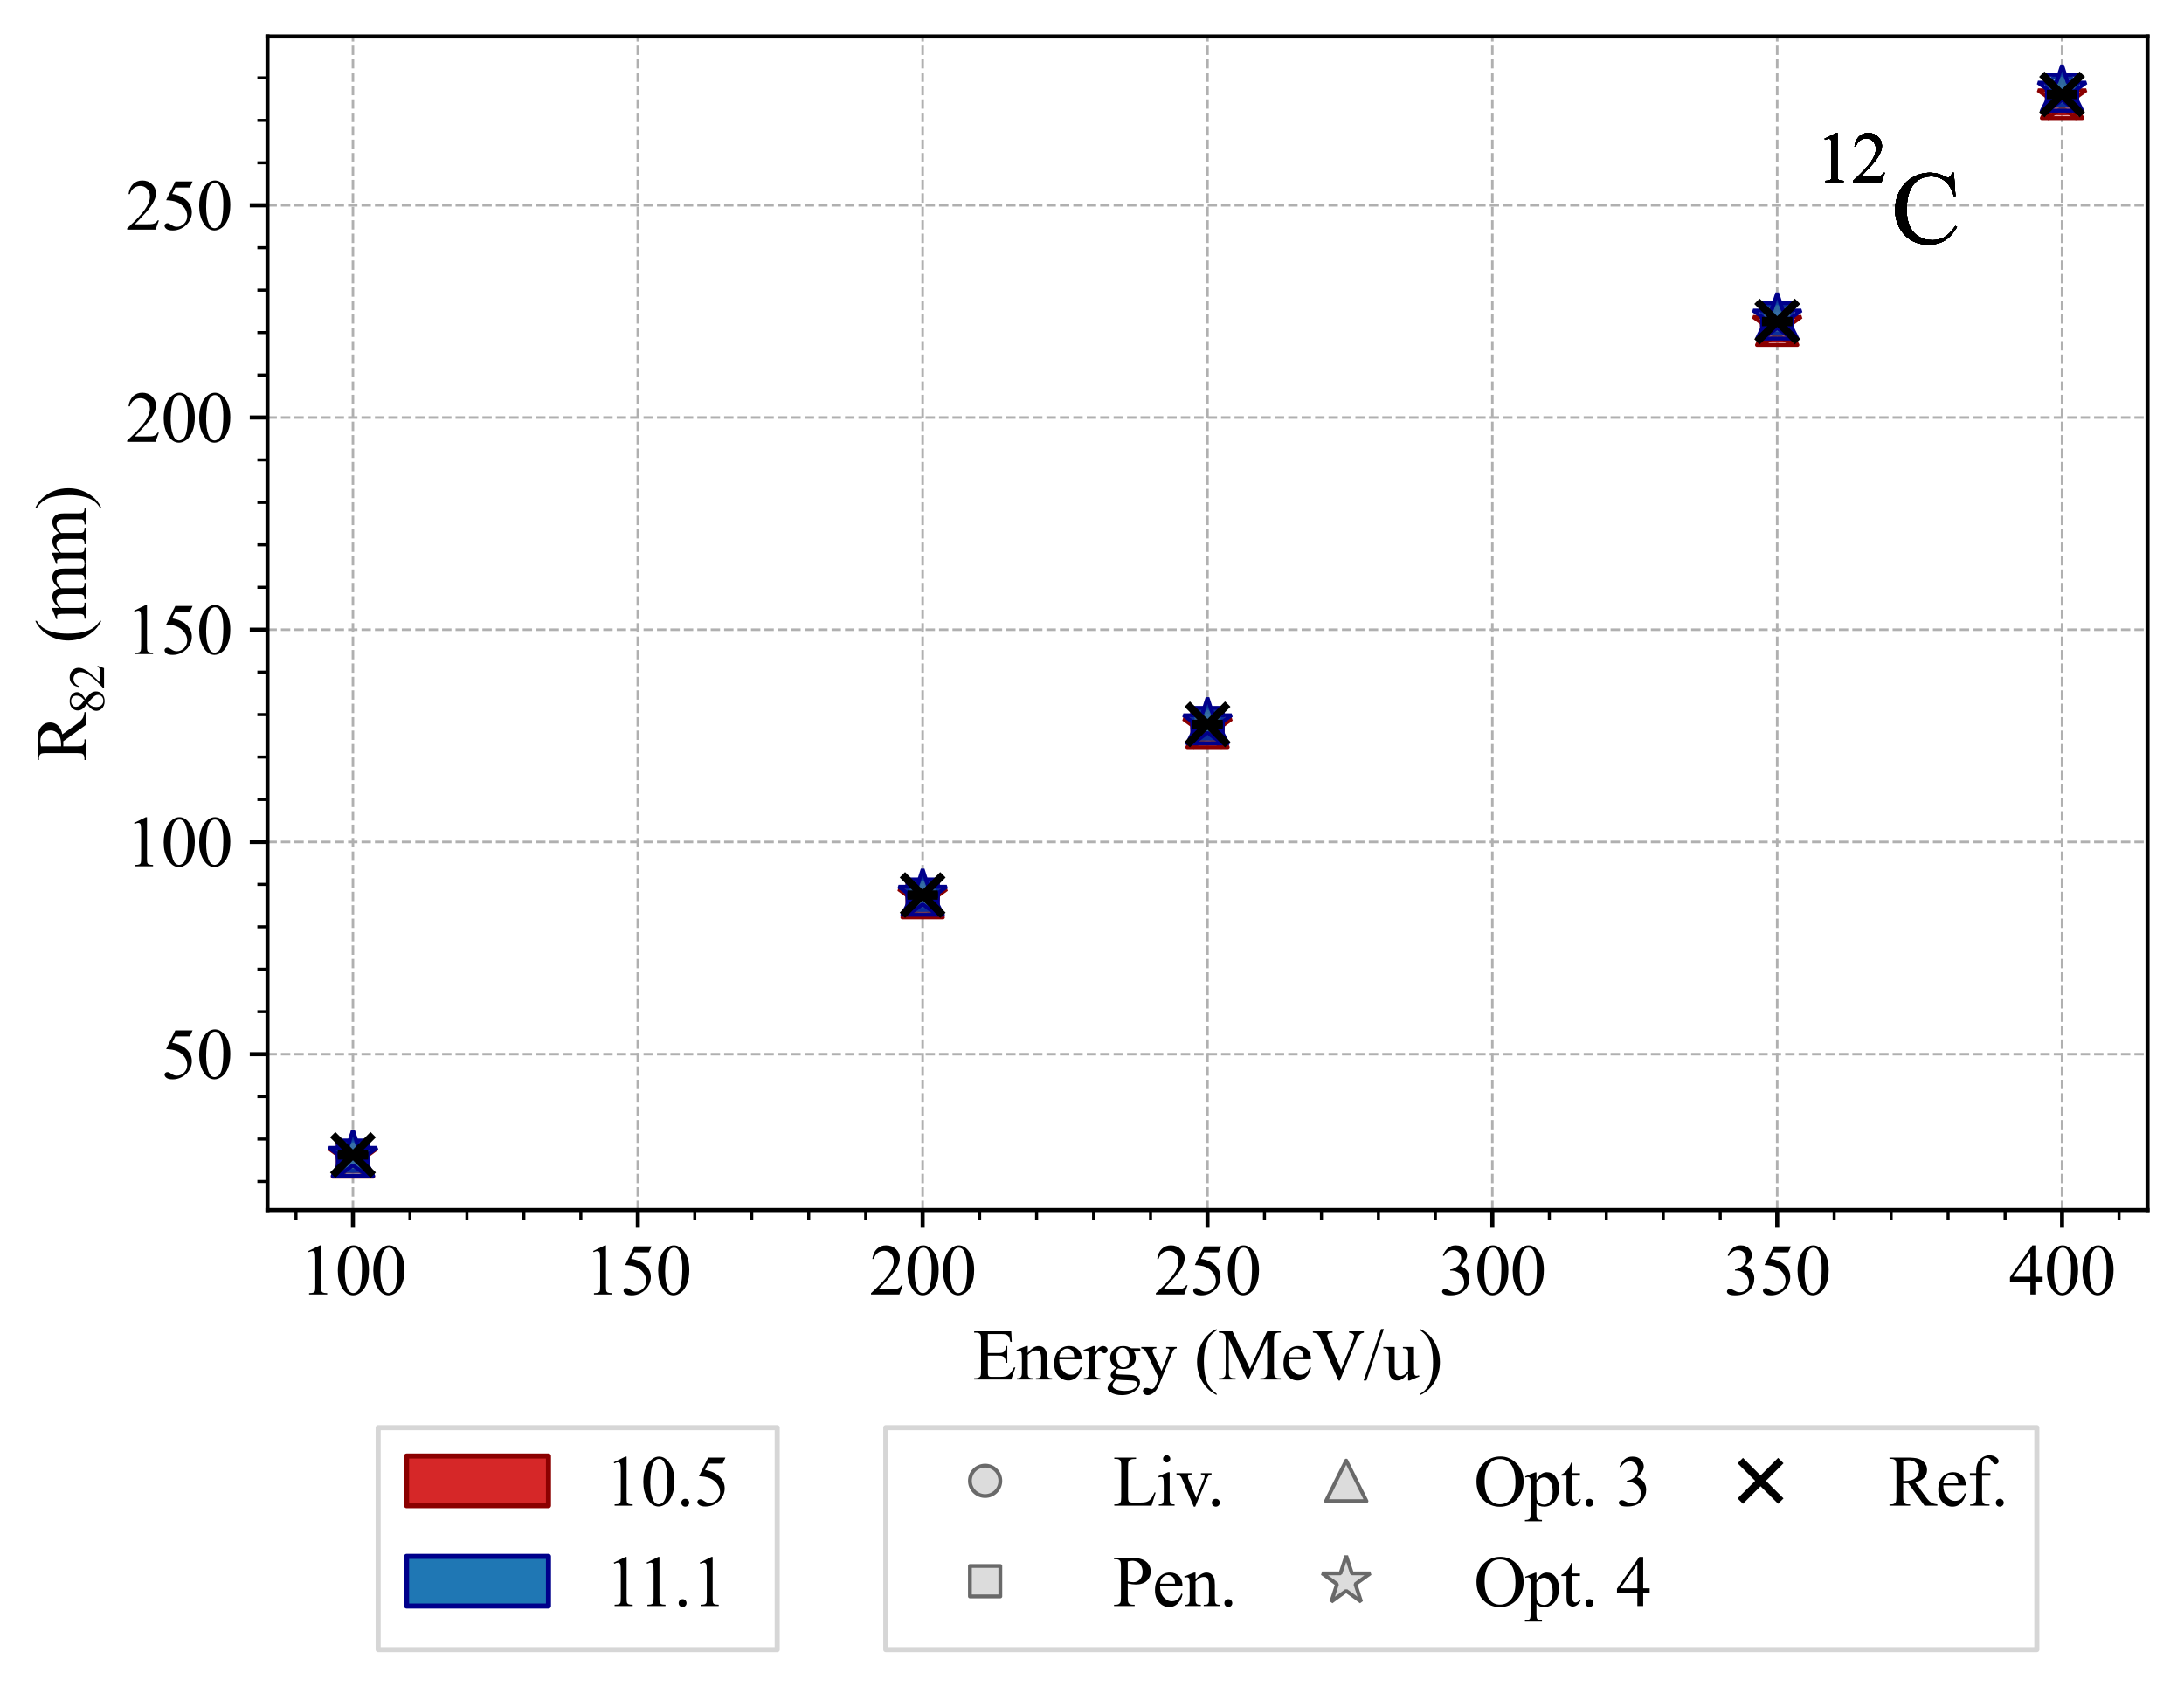 <?xml version="1.0" encoding="utf-8" standalone="no"?>
<!DOCTYPE svg PUBLIC "-//W3C//DTD SVG 1.1//EN"
  "http://www.w3.org/Graphics/SVG/1.1/DTD/svg11.dtd">
<svg xmlns:xlink="http://www.w3.org/1999/xlink" width="430.924pt" height="332.681pt" viewBox="0 0 430.924 332.681" xmlns="http://www.w3.org/2000/svg" version="1.1">
 <defs>
  <style type="text/css">*{stroke-linejoin: round; stroke-linecap: butt}</style>
 </defs>
 <g id="figure_1">
  <g id="patch_1">
   <path d="M 0 332.681 
L 430.924 332.681 
L 430.924 0 
L 0 0 
z
" style="fill: #ffffff"/>
  </g>
  <g id="axes_1">
   <g id="patch_2">
    <path d="M 52.78 238.752 
L 423.724 238.752 
L 423.724 7.2 
L 52.78 7.2 
z
" style="fill: #ffffff"/>
   </g>
   <g id="matplotlib.axis_1">
    <g id="xtick_1">
     <g id="line2d_1">
      <path d="M 69.641 238.752 
L 69.641 7.2 
" clip-path="url(#p63ecf428d5)" style="fill: none; stroke-dasharray: 1.85,0.8; stroke-dashoffset: 0; stroke: #b0b0b0; stroke-width: 0.5"/>
     </g>
     <g id="line2d_2">
      <defs>
       <path id="m1516b7db7b" d="M 0 0 
L 0 3.5 
" style="stroke: #000000; stroke-width: 0.8"/>
      </defs>
      <g>
       <use xlink:href="#m1516b7db7b" x="69.641" y="238.752" style="stroke: #000000; stroke-width: 0.8"/>
      </g>
     </g>
     <g id="text_1">
      <!-- $\mathdefault{100}$ -->
      <g transform="translate(59.141 255.473) scale(0.14 -0.14)">
       <defs>
        <path id="TimesNewRomanPSMT-31" d="M 750 3822 
L 1781 4325 
L 1884 4325 
L 1884 747 
Q 1884 391 1914 303 
Q 1944 216 2037 169 
Q 2131 122 2419 116 
L 2419 0 
L 825 0 
L 825 116 
Q 1125 122 1212 167 
Q 1300 213 1334 289 
Q 1369 366 1369 747 
L 1369 3034 
Q 1369 3497 1338 3628 
Q 1316 3728 1258 3775 
Q 1200 3822 1119 3822 
Q 1003 3822 797 3725 
L 750 3822 
z
" transform="scale(0.016)"/>
        <path id="TimesNewRomanPSMT-30" d="M 231 2094 
Q 231 2819 450 3342 
Q 669 3866 1031 4122 
Q 1313 4325 1613 4325 
Q 2100 4325 2488 3828 
Q 2972 3213 2972 2159 
Q 2972 1422 2759 906 
Q 2547 391 2217 158 
Q 1888 -75 1581 -75 
Q 975 -75 572 641 
Q 231 1244 231 2094 
z
M 844 2016 
Q 844 1141 1059 588 
Q 1238 122 1591 122 
Q 1759 122 1940 273 
Q 2122 425 2216 781 
Q 2359 1319 2359 2297 
Q 2359 3022 2209 3506 
Q 2097 3866 1919 4016 
Q 1791 4119 1609 4119 
Q 1397 4119 1231 3928 
Q 1006 3669 925 3112 
Q 844 2556 844 2016 
z
" transform="scale(0.016)"/>
       </defs>
       <use xlink:href="#TimesNewRomanPSMT-31" transform="translate(0 0.422)"/>
       <use xlink:href="#TimesNewRomanPSMT-30" transform="translate(50 0.422)"/>
       <use xlink:href="#TimesNewRomanPSMT-30" transform="translate(100 0.422)"/>
      </g>
     </g>
    </g>
    <g id="xtick_2">
     <g id="line2d_3">
      <path d="M 125.845 238.752 
L 125.845 7.2 
" clip-path="url(#p63ecf428d5)" style="fill: none; stroke-dasharray: 1.85,0.8; stroke-dashoffset: 0; stroke: #b0b0b0; stroke-width: 0.5"/>
     </g>
     <g id="line2d_4">
      <g>
       <use xlink:href="#m1516b7db7b" x="125.845" y="238.752" style="stroke: #000000; stroke-width: 0.8"/>
      </g>
     </g>
     <g id="text_2">
      <!-- $\mathdefault{150}$ -->
      <g transform="translate(115.345 255.473) scale(0.14 -0.14)">
       <defs>
        <path id="TimesNewRomanPSMT-35" d="M 2778 4238 
L 2534 3706 
L 1259 3706 
L 981 3138 
Q 1809 3016 2294 2522 
Q 2709 2097 2709 1522 
Q 2709 1188 2573 903 
Q 2438 619 2231 419 
Q 2025 219 1772 97 
Q 1413 -75 1034 -75 
Q 653 -75 479 54 
Q 306 184 306 341 
Q 306 428 378 495 
Q 450 563 559 563 
Q 641 563 702 538 
Q 763 513 909 409 
Q 1144 247 1384 247 
Q 1750 247 2026 523 
Q 2303 800 2303 1197 
Q 2303 1581 2056 1914 
Q 1809 2247 1375 2428 
Q 1034 2569 447 2591 
L 1259 4238 
L 2778 4238 
z
" transform="scale(0.016)"/>
       </defs>
       <use xlink:href="#TimesNewRomanPSMT-31" transform="translate(0 0.422)"/>
       <use xlink:href="#TimesNewRomanPSMT-35" transform="translate(50 0.422)"/>
       <use xlink:href="#TimesNewRomanPSMT-30" transform="translate(100 0.422)"/>
      </g>
     </g>
    </g>
    <g id="xtick_3">
     <g id="line2d_5">
      <path d="M 182.048 238.752 
L 182.048 7.2 
" clip-path="url(#p63ecf428d5)" style="fill: none; stroke-dasharray: 1.85,0.8; stroke-dashoffset: 0; stroke: #b0b0b0; stroke-width: 0.5"/>
     </g>
     <g id="line2d_6">
      <g>
       <use xlink:href="#m1516b7db7b" x="182.048" y="238.752" style="stroke: #000000; stroke-width: 0.8"/>
      </g>
     </g>
     <g id="text_3">
      <!-- $\mathdefault{200}$ -->
      <g transform="translate(171.548 255.473) scale(0.14 -0.14)">
       <defs>
        <path id="TimesNewRomanPSMT-32" d="M 2934 816 
L 2638 0 
L 138 0 
L 138 116 
Q 1241 1122 1691 1759 
Q 2141 2397 2141 2925 
Q 2141 3328 1894 3587 
Q 1647 3847 1303 3847 
Q 991 3847 742 3664 
Q 494 3481 375 3128 
L 259 3128 
Q 338 3706 661 4015 
Q 984 4325 1469 4325 
Q 1984 4325 2329 3994 
Q 2675 3663 2675 3213 
Q 2675 2891 2525 2569 
Q 2294 2063 1775 1497 
Q 997 647 803 472 
L 1909 472 
Q 2247 472 2383 497 
Q 2519 522 2628 598 
Q 2738 675 2819 816 
L 2934 816 
z
" transform="scale(0.016)"/>
       </defs>
       <use xlink:href="#TimesNewRomanPSMT-32" transform="translate(0 0.422)"/>
       <use xlink:href="#TimesNewRomanPSMT-30" transform="translate(50 0.422)"/>
       <use xlink:href="#TimesNewRomanPSMT-30" transform="translate(100 0.422)"/>
      </g>
     </g>
    </g>
    <g id="xtick_4">
     <g id="line2d_7">
      <path d="M 238.252 238.752 
L 238.252 7.2 
" clip-path="url(#p63ecf428d5)" style="fill: none; stroke-dasharray: 1.85,0.8; stroke-dashoffset: 0; stroke: #b0b0b0; stroke-width: 0.5"/>
     </g>
     <g id="line2d_8">
      <g>
       <use xlink:href="#m1516b7db7b" x="238.252" y="238.752" style="stroke: #000000; stroke-width: 0.8"/>
      </g>
     </g>
     <g id="text_4">
      <!-- $\mathdefault{250}$ -->
      <g transform="translate(227.752 255.473) scale(0.14 -0.14)">
       <use xlink:href="#TimesNewRomanPSMT-32" transform="translate(0 0.422)"/>
       <use xlink:href="#TimesNewRomanPSMT-35" transform="translate(50 0.422)"/>
       <use xlink:href="#TimesNewRomanPSMT-30" transform="translate(100 0.422)"/>
      </g>
     </g>
    </g>
    <g id="xtick_5">
     <g id="line2d_9">
      <path d="M 294.456 238.752 
L 294.456 7.2 
" clip-path="url(#p63ecf428d5)" style="fill: none; stroke-dasharray: 1.85,0.8; stroke-dashoffset: 0; stroke: #b0b0b0; stroke-width: 0.5"/>
     </g>
     <g id="line2d_10">
      <g>
       <use xlink:href="#m1516b7db7b" x="294.456" y="238.752" style="stroke: #000000; stroke-width: 0.8"/>
      </g>
     </g>
     <g id="text_5">
      <!-- $\mathdefault{300}$ -->
      <g transform="translate(283.956 255.473) scale(0.14 -0.14)">
       <defs>
        <path id="TimesNewRomanPSMT-33" d="M 325 3431 
Q 506 3859 782 4092 
Q 1059 4325 1472 4325 
Q 1981 4325 2253 3994 
Q 2459 3747 2459 3466 
Q 2459 3003 1878 2509 
Q 2269 2356 2469 2072 
Q 2669 1788 2669 1403 
Q 2669 853 2319 450 
Q 1863 -75 997 -75 
Q 569 -75 414 31 
Q 259 138 259 259 
Q 259 350 332 419 
Q 406 488 509 488 
Q 588 488 669 463 
Q 722 447 909 348 
Q 1097 250 1169 231 
Q 1284 197 1416 197 
Q 1734 197 1970 444 
Q 2206 691 2206 1028 
Q 2206 1275 2097 1509 
Q 2016 1684 1919 1775 
Q 1784 1900 1550 2001 
Q 1316 2103 1072 2103 
L 972 2103 
L 972 2197 
Q 1219 2228 1467 2375 
Q 1716 2522 1828 2728 
Q 1941 2934 1941 3181 
Q 1941 3503 1739 3701 
Q 1538 3900 1238 3900 
Q 753 3900 428 3381 
L 325 3431 
z
" transform="scale(0.016)"/>
       </defs>
       <use xlink:href="#TimesNewRomanPSMT-33" transform="translate(0 0.422)"/>
       <use xlink:href="#TimesNewRomanPSMT-30" transform="translate(50 0.422)"/>
       <use xlink:href="#TimesNewRomanPSMT-30" transform="translate(100 0.422)"/>
      </g>
     </g>
    </g>
    <g id="xtick_6">
     <g id="line2d_11">
      <path d="M 350.659 238.752 
L 350.659 7.2 
" clip-path="url(#p63ecf428d5)" style="fill: none; stroke-dasharray: 1.85,0.8; stroke-dashoffset: 0; stroke: #b0b0b0; stroke-width: 0.5"/>
     </g>
     <g id="line2d_12">
      <g>
       <use xlink:href="#m1516b7db7b" x="350.659" y="238.752" style="stroke: #000000; stroke-width: 0.8"/>
      </g>
     </g>
     <g id="text_6">
      <!-- $\mathdefault{350}$ -->
      <g transform="translate(340.159 255.473) scale(0.14 -0.14)">
       <use xlink:href="#TimesNewRomanPSMT-33" transform="translate(0 0.422)"/>
       <use xlink:href="#TimesNewRomanPSMT-35" transform="translate(50 0.422)"/>
       <use xlink:href="#TimesNewRomanPSMT-30" transform="translate(100 0.422)"/>
      </g>
     </g>
    </g>
    <g id="xtick_7">
     <g id="line2d_13">
      <path d="M 406.863 238.752 
L 406.863 7.2 
" clip-path="url(#p63ecf428d5)" style="fill: none; stroke-dasharray: 1.85,0.8; stroke-dashoffset: 0; stroke: #b0b0b0; stroke-width: 0.5"/>
     </g>
     <g id="line2d_14">
      <g>
       <use xlink:href="#m1516b7db7b" x="406.863" y="238.752" style="stroke: #000000; stroke-width: 0.8"/>
      </g>
     </g>
     <g id="text_7">
      <!-- $\mathdefault{400}$ -->
      <g transform="translate(396.363 255.473) scale(0.14 -0.14)">
       <defs>
        <path id="TimesNewRomanPSMT-34" d="M 2978 1563 
L 2978 1119 
L 2409 1119 
L 2409 0 
L 1894 0 
L 1894 1119 
L 100 1119 
L 100 1519 
L 2066 4325 
L 2409 4325 
L 2409 1563 
L 2978 1563 
z
M 1894 1563 
L 1894 3666 
L 406 1563 
L 1894 1563 
z
" transform="scale(0.016)"/>
       </defs>
       <use xlink:href="#TimesNewRomanPSMT-34" transform="translate(0 0.422)"/>
       <use xlink:href="#TimesNewRomanPSMT-30" transform="translate(50 0.422)"/>
       <use xlink:href="#TimesNewRomanPSMT-30" transform="translate(100 0.422)"/>
      </g>
     </g>
    </g>
    <g id="xtick_8">
     <g id="line2d_15">
      <defs>
       <path id="mc103538f5d" d="M 0 0 
L 0 2 
" style="stroke: #000000; stroke-width: 0.6"/>
      </defs>
      <g>
       <use xlink:href="#mc103538f5d" x="58.4" y="238.752" style="stroke: #000000; stroke-width: 0.6"/>
      </g>
     </g>
    </g>
    <g id="xtick_9">
     <g id="line2d_16">
      <g>
       <use xlink:href="#mc103538f5d" x="80.882" y="238.752" style="stroke: #000000; stroke-width: 0.6"/>
      </g>
     </g>
    </g>
    <g id="xtick_10">
     <g id="line2d_17">
      <g>
       <use xlink:href="#mc103538f5d" x="92.123" y="238.752" style="stroke: #000000; stroke-width: 0.6"/>
      </g>
     </g>
    </g>
    <g id="xtick_11">
     <g id="line2d_18">
      <g>
       <use xlink:href="#mc103538f5d" x="103.363" y="238.752" style="stroke: #000000; stroke-width: 0.6"/>
      </g>
     </g>
    </g>
    <g id="xtick_12">
     <g id="line2d_19">
      <g>
       <use xlink:href="#mc103538f5d" x="114.604" y="238.752" style="stroke: #000000; stroke-width: 0.6"/>
      </g>
     </g>
    </g>
    <g id="xtick_13">
     <g id="line2d_20">
      <g>
       <use xlink:href="#mc103538f5d" x="137.085" y="238.752" style="stroke: #000000; stroke-width: 0.6"/>
      </g>
     </g>
    </g>
    <g id="xtick_14">
     <g id="line2d_21">
      <g>
       <use xlink:href="#mc103538f5d" x="148.326" y="238.752" style="stroke: #000000; stroke-width: 0.6"/>
      </g>
     </g>
    </g>
    <g id="xtick_15">
     <g id="line2d_22">
      <g>
       <use xlink:href="#mc103538f5d" x="159.567" y="238.752" style="stroke: #000000; stroke-width: 0.6"/>
      </g>
     </g>
    </g>
    <g id="xtick_16">
     <g id="line2d_23">
      <g>
       <use xlink:href="#mc103538f5d" x="170.808" y="238.752" style="stroke: #000000; stroke-width: 0.6"/>
      </g>
     </g>
    </g>
    <g id="xtick_17">
     <g id="line2d_24">
      <g>
       <use xlink:href="#mc103538f5d" x="193.289" y="238.752" style="stroke: #000000; stroke-width: 0.6"/>
      </g>
     </g>
    </g>
    <g id="xtick_18">
     <g id="line2d_25">
      <g>
       <use xlink:href="#mc103538f5d" x="204.53" y="238.752" style="stroke: #000000; stroke-width: 0.6"/>
      </g>
     </g>
    </g>
    <g id="xtick_19">
     <g id="line2d_26">
      <g>
       <use xlink:href="#mc103538f5d" x="215.771" y="238.752" style="stroke: #000000; stroke-width: 0.6"/>
      </g>
     </g>
    </g>
    <g id="xtick_20">
     <g id="line2d_27">
      <g>
       <use xlink:href="#mc103538f5d" x="227.011" y="238.752" style="stroke: #000000; stroke-width: 0.6"/>
      </g>
     </g>
    </g>
    <g id="xtick_21">
     <g id="line2d_28">
      <g>
       <use xlink:href="#mc103538f5d" x="249.493" y="238.752" style="stroke: #000000; stroke-width: 0.6"/>
      </g>
     </g>
    </g>
    <g id="xtick_22">
     <g id="line2d_29">
      <g>
       <use xlink:href="#mc103538f5d" x="260.733" y="238.752" style="stroke: #000000; stroke-width: 0.6"/>
      </g>
     </g>
    </g>
    <g id="xtick_23">
     <g id="line2d_30">
      <g>
       <use xlink:href="#mc103538f5d" x="271.974" y="238.752" style="stroke: #000000; stroke-width: 0.6"/>
      </g>
     </g>
    </g>
    <g id="xtick_24">
     <g id="line2d_31">
      <g>
       <use xlink:href="#mc103538f5d" x="283.215" y="238.752" style="stroke: #000000; stroke-width: 0.6"/>
      </g>
     </g>
    </g>
    <g id="xtick_25">
     <g id="line2d_32">
      <g>
       <use xlink:href="#mc103538f5d" x="305.696" y="238.752" style="stroke: #000000; stroke-width: 0.6"/>
      </g>
     </g>
    </g>
    <g id="xtick_26">
     <g id="line2d_33">
      <g>
       <use xlink:href="#mc103538f5d" x="316.937" y="238.752" style="stroke: #000000; stroke-width: 0.6"/>
      </g>
     </g>
    </g>
    <g id="xtick_27">
     <g id="line2d_34">
      <g>
       <use xlink:href="#mc103538f5d" x="328.178" y="238.752" style="stroke: #000000; stroke-width: 0.6"/>
      </g>
     </g>
    </g>
    <g id="xtick_28">
     <g id="line2d_35">
      <g>
       <use xlink:href="#mc103538f5d" x="339.419" y="238.752" style="stroke: #000000; stroke-width: 0.6"/>
      </g>
     </g>
    </g>
    <g id="xtick_29">
     <g id="line2d_36">
      <g>
       <use xlink:href="#mc103538f5d" x="361.9" y="238.752" style="stroke: #000000; stroke-width: 0.6"/>
      </g>
     </g>
    </g>
    <g id="xtick_30">
     <g id="line2d_37">
      <g>
       <use xlink:href="#mc103538f5d" x="373.141" y="238.752" style="stroke: #000000; stroke-width: 0.6"/>
      </g>
     </g>
    </g>
    <g id="xtick_31">
     <g id="line2d_38">
      <g>
       <use xlink:href="#mc103538f5d" x="384.381" y="238.752" style="stroke: #000000; stroke-width: 0.6"/>
      </g>
     </g>
    </g>
    <g id="xtick_32">
     <g id="line2d_39">
      <g>
       <use xlink:href="#mc103538f5d" x="395.622" y="238.752" style="stroke: #000000; stroke-width: 0.6"/>
      </g>
     </g>
    </g>
    <g id="xtick_33">
     <g id="line2d_40">
      <g>
       <use xlink:href="#mc103538f5d" x="418.104" y="238.752" style="stroke: #000000; stroke-width: 0.6"/>
      </g>
     </g>
    </g>
    <g id="text_8">
     <!-- Energy (MeV/u) -->
     <g transform="translate(191.917 272.189) scale(0.14 -0.14)">
      <defs>
       <path id="TimesNewRomanPSMT-45" d="M 1338 4006 
L 1338 2331 
L 2269 2331 
Q 2631 2331 2753 2441 
Q 2916 2584 2934 2947 
L 3050 2947 
L 3050 1472 
L 2934 1472 
Q 2891 1781 2847 1869 
Q 2791 1978 2662 2040 
Q 2534 2103 2269 2103 
L 1338 2103 
L 1338 706 
Q 1338 425 1363 364 
Q 1388 303 1450 267 
Q 1513 231 1688 231 
L 2406 231 
Q 2766 231 2928 281 
Q 3091 331 3241 478 
Q 3434 672 3638 1063 
L 3763 1063 
L 3397 0 
L 131 0 
L 131 116 
L 281 116 
Q 431 116 566 188 
Q 666 238 702 338 
Q 738 438 738 747 
L 738 3500 
Q 738 3903 656 3997 
Q 544 4122 281 4122 
L 131 4122 
L 131 4238 
L 3397 4238 
L 3444 3309 
L 3322 3309 
Q 3256 3644 3176 3769 
Q 3097 3894 2941 3959 
Q 2816 4006 2500 4006 
L 1338 4006 
z
" transform="scale(0.016)"/>
       <path id="TimesNewRomanPSMT-6e" d="M 1034 2341 
Q 1538 2947 1994 2947 
Q 2228 2947 2397 2830 
Q 2566 2713 2666 2444 
Q 2734 2256 2734 1869 
L 2734 647 
Q 2734 375 2778 278 
Q 2813 200 2889 156 
Q 2966 113 3172 113 
L 3172 0 
L 1756 0 
L 1756 113 
L 1816 113 
Q 2016 113 2095 173 
Q 2175 234 2206 353 
Q 2219 400 2219 647 
L 2219 1819 
Q 2219 2209 2117 2386 
Q 2016 2563 1775 2563 
Q 1403 2563 1034 2156 
L 1034 647 
Q 1034 356 1069 288 
Q 1113 197 1189 155 
Q 1266 113 1500 113 
L 1500 0 
L 84 0 
L 84 113 
L 147 113 
Q 366 113 442 223 
Q 519 334 519 647 
L 519 1709 
Q 519 2225 495 2337 
Q 472 2450 423 2490 
Q 375 2531 294 2531 
Q 206 2531 84 2484 
L 38 2597 
L 900 2947 
L 1034 2947 
L 1034 2341 
z
" transform="scale(0.016)"/>
       <path id="TimesNewRomanPSMT-65" d="M 681 1784 
Q 678 1147 991 784 
Q 1303 422 1725 422 
Q 2006 422 2214 576 
Q 2422 731 2563 1106 
L 2659 1044 
Q 2594 616 2278 264 
Q 1963 -88 1488 -88 
Q 972 -88 605 314 
Q 238 716 238 1394 
Q 238 2128 614 2539 
Q 991 2950 1559 2950 
Q 2041 2950 2350 2633 
Q 2659 2316 2659 1784 
L 681 1784 
z
M 681 1966 
L 2006 1966 
Q 1991 2241 1941 2353 
Q 1863 2528 1708 2628 
Q 1553 2728 1384 2728 
Q 1125 2728 920 2526 
Q 716 2325 681 1966 
z
" transform="scale(0.016)"/>
       <path id="TimesNewRomanPSMT-72" d="M 1038 2947 
L 1038 2303 
Q 1397 2947 1775 2947 
Q 1947 2947 2059 2842 
Q 2172 2738 2172 2600 
Q 2172 2478 2090 2393 
Q 2009 2309 1897 2309 
Q 1788 2309 1652 2417 
Q 1516 2525 1450 2525 
Q 1394 2525 1328 2463 
Q 1188 2334 1038 2041 
L 1038 669 
Q 1038 431 1097 309 
Q 1138 225 1241 169 
Q 1344 113 1538 113 
L 1538 0 
L 72 0 
L 72 113 
Q 291 113 397 181 
Q 475 231 506 341 
Q 522 394 522 644 
L 522 1753 
Q 522 2253 501 2348 
Q 481 2444 426 2487 
Q 372 2531 291 2531 
Q 194 2531 72 2484 
L 41 2597 
L 906 2947 
L 1038 2947 
z
" transform="scale(0.016)"/>
       <path id="TimesNewRomanPSMT-67" d="M 966 1044 
Q 703 1172 562 1401 
Q 422 1631 422 1909 
Q 422 2334 742 2640 
Q 1063 2947 1563 2947 
Q 1972 2947 2272 2747 
L 2878 2747 
Q 3013 2747 3034 2739 
Q 3056 2731 3066 2713 
Q 3084 2684 3084 2613 
Q 3084 2531 3069 2500 
Q 3059 2484 3036 2475 
Q 3013 2466 2878 2466 
L 2506 2466 
Q 2681 2241 2681 1891 
Q 2681 1491 2375 1206 
Q 2069 922 1553 922 
Q 1341 922 1119 984 
Q 981 866 932 777 
Q 884 688 884 625 
Q 884 572 936 522 
Q 988 472 1138 450 
Q 1225 438 1575 428 
Q 2219 413 2409 384 
Q 2700 344 2873 169 
Q 3047 -6 3047 -263 
Q 3047 -616 2716 -925 
Q 2228 -1381 1444 -1381 
Q 841 -1381 425 -1109 
Q 191 -953 191 -784 
Q 191 -709 225 -634 
Q 278 -519 444 -313 
Q 466 -284 763 25 
Q 600 122 533 198 
Q 466 275 466 372 
Q 466 481 555 628 
Q 644 775 966 1044 
z
M 1509 2797 
Q 1278 2797 1122 2612 
Q 966 2428 966 2047 
Q 966 1553 1178 1281 
Q 1341 1075 1591 1075 
Q 1828 1075 1981 1253 
Q 2134 1431 2134 1813 
Q 2134 2309 1919 2591 
Q 1759 2797 1509 2797 
z
M 934 0 
Q 788 -159 713 -296 
Q 638 -434 638 -550 
Q 638 -700 819 -813 
Q 1131 -1006 1722 -1006 
Q 2284 -1006 2551 -807 
Q 2819 -609 2819 -384 
Q 2819 -222 2659 -153 
Q 2497 -84 2016 -72 
Q 1313 -53 934 0 
z
" transform="scale(0.016)"/>
       <path id="TimesNewRomanPSMT-79" d="M 38 2863 
L 1372 2863 
L 1372 2747 
L 1306 2747 
Q 1166 2747 1095 2686 
Q 1025 2625 1025 2534 
Q 1025 2413 1128 2197 
L 1825 753 
L 2466 2334 
Q 2519 2463 2519 2588 
Q 2519 2644 2497 2672 
Q 2472 2706 2419 2726 
Q 2366 2747 2231 2747 
L 2231 2863 
L 3163 2863 
L 3163 2747 
Q 3047 2734 2984 2696 
Q 2922 2659 2847 2556 
Q 2819 2513 2741 2316 
L 1575 -541 
Q 1406 -956 1132 -1168 
Q 859 -1381 606 -1381 
Q 422 -1381 303 -1275 
Q 184 -1169 184 -1031 
Q 184 -900 270 -820 
Q 356 -741 506 -741 
Q 609 -741 788 -809 
Q 913 -856 944 -856 
Q 1038 -856 1148 -759 
Q 1259 -663 1372 -384 
L 1575 113 
L 547 2272 
Q 500 2369 397 2513 
Q 319 2622 269 2659 
Q 197 2709 38 2747 
L 38 2863 
z
" transform="scale(0.016)"/>
       <path id="TimesNewRomanPSMT-20" transform="scale(0.016)"/>
       <path id="TimesNewRomanPSMT-28" d="M 1988 -1253 
L 1988 -1369 
Q 1516 -1131 1200 -813 
Q 750 -359 506 256 
Q 263 872 263 1534 
Q 263 2503 741 3301 
Q 1219 4100 1988 4444 
L 1988 4313 
Q 1603 4100 1356 3731 
Q 1109 3363 987 2797 
Q 866 2231 866 1616 
Q 866 947 969 400 
Q 1050 -31 1165 -292 
Q 1281 -553 1476 -793 
Q 1672 -1034 1988 -1253 
z
" transform="scale(0.016)"/>
       <path id="TimesNewRomanPSMT-4d" d="M 2619 0 
L 981 3566 
L 981 734 
Q 981 344 1066 247 
Q 1181 116 1431 116 
L 1581 116 
L 1581 0 
L 106 0 
L 106 116 
L 256 116 
Q 525 116 638 278 
Q 706 378 706 734 
L 706 3503 
Q 706 3784 644 3909 
Q 600 4000 483 4061 
Q 366 4122 106 4122 
L 106 4238 
L 1306 4238 
L 2844 922 
L 4356 4238 
L 5556 4238 
L 5556 4122 
L 5409 4122 
Q 5138 4122 5025 3959 
Q 4956 3859 4956 3503 
L 4956 734 
Q 4956 344 5044 247 
Q 5159 116 5409 116 
L 5556 116 
L 5556 0 
L 3756 0 
L 3756 116 
L 3906 116 
Q 4178 116 4288 278 
Q 4356 378 4356 734 
L 4356 3566 
L 2722 0 
L 2619 0 
z
" transform="scale(0.016)"/>
       <path id="TimesNewRomanPSMT-56" d="M 4544 4238 
L 4544 4122 
Q 4319 4081 4203 3978 
Q 4038 3825 3909 3509 
L 2431 -97 
L 2316 -97 
L 728 3556 
Q 606 3838 556 3900 
Q 478 3997 364 4051 
Q 250 4106 56 4122 
L 56 4238 
L 1788 4238 
L 1788 4122 
Q 1494 4094 1406 4022 
Q 1319 3950 1319 3838 
Q 1319 3681 1463 3350 
L 2541 866 
L 3541 3319 
Q 3688 3681 3688 3822 
Q 3688 3913 3597 3995 
Q 3506 4078 3291 4113 
Q 3275 4116 3238 4122 
L 3238 4238 
L 4544 4238 
z
" transform="scale(0.016)"/>
       <path id="TimesNewRomanPSMT-2f" d="M 1794 4444 
L 259 -88 
L 9 -88 
L 1544 4444 
L 1794 4444 
z
" transform="scale(0.016)"/>
       <path id="TimesNewRomanPSMT-75" d="M 2709 2863 
L 2709 1128 
Q 2709 631 2732 520 
Q 2756 409 2807 365 
Q 2859 322 2928 322 
Q 3025 322 3147 375 
L 3191 266 
L 2334 -88 
L 2194 -88 
L 2194 519 
Q 1825 119 1631 15 
Q 1438 -88 1222 -88 
Q 981 -88 804 51 
Q 628 191 559 409 
Q 491 628 491 1028 
L 491 2306 
Q 491 2509 447 2587 
Q 403 2666 317 2708 
Q 231 2750 6 2747 
L 6 2863 
L 1009 2863 
L 1009 947 
Q 1009 547 1148 422 
Q 1288 297 1484 297 
Q 1619 297 1789 381 
Q 1959 466 2194 703 
L 2194 2325 
Q 2194 2569 2105 2655 
Q 2016 2741 1734 2747 
L 1734 2863 
L 2709 2863 
z
" transform="scale(0.016)"/>
       <path id="TimesNewRomanPSMT-29" d="M 144 4313 
L 144 4444 
Q 619 4209 934 3891 
Q 1381 3434 1625 2820 
Q 1869 2206 1869 1541 
Q 1869 572 1392 -226 
Q 916 -1025 144 -1369 
L 144 -1253 
Q 528 -1038 776 -670 
Q 1025 -303 1145 264 
Q 1266 831 1266 1447 
Q 1266 2113 1163 2663 
Q 1084 3094 967 3353 
Q 850 3613 656 3853 
Q 463 4094 144 4313 
z
" transform="scale(0.016)"/>
      </defs>
      <use xlink:href="#TimesNewRomanPSMT-45"/>
      <use xlink:href="#TimesNewRomanPSMT-6e" x="61.084"/>
      <use xlink:href="#TimesNewRomanPSMT-65" x="111.084"/>
      <use xlink:href="#TimesNewRomanPSMT-72" x="155.469"/>
      <use xlink:href="#TimesNewRomanPSMT-67" x="187.02"/>
      <use xlink:href="#TimesNewRomanPSMT-79" x="237.02"/>
      <use xlink:href="#TimesNewRomanPSMT-20" x="287.02"/>
      <use xlink:href="#TimesNewRomanPSMT-28" x="312.02"/>
      <use xlink:href="#TimesNewRomanPSMT-4d" x="345.32"/>
      <use xlink:href="#TimesNewRomanPSMT-65" x="434.236"/>
      <use xlink:href="#TimesNewRomanPSMT-56" x="478.621"/>
      <use xlink:href="#TimesNewRomanPSMT-2f" x="550.838"/>
      <use xlink:href="#TimesNewRomanPSMT-75" x="578.621"/>
      <use xlink:href="#TimesNewRomanPSMT-29" x="628.621"/>
     </g>
    </g>
   </g>
   <g id="matplotlib.axis_2">
    <g id="ytick_1">
     <g id="line2d_41">
      <path d="M 52.78 208.002 
L 423.724 208.002 
" clip-path="url(#p63ecf428d5)" style="fill: none; stroke-dasharray: 1.85,0.8; stroke-dashoffset: 0; stroke: #b0b0b0; stroke-width: 0.5"/>
     </g>
     <g id="line2d_42">
      <defs>
       <path id="m7b8b18aae2" d="M 0 0 
L -3.5 0 
" style="stroke: #000000; stroke-width: 0.8"/>
      </defs>
      <g>
       <use xlink:href="#m7b8b18aae2" x="52.78" y="208.002" style="stroke: #000000; stroke-width: 0.8"/>
      </g>
     </g>
     <g id="text_9">
      <!-- $\mathdefault{50}$ -->
      <g transform="translate(31.78 212.862) scale(0.14 -0.14)">
       <use xlink:href="#TimesNewRomanPSMT-35" transform="translate(0 0.422)"/>
       <use xlink:href="#TimesNewRomanPSMT-30" transform="translate(50 0.422)"/>
      </g>
     </g>
    </g>
    <g id="ytick_2">
     <g id="line2d_43">
      <path d="M 52.78 166.127 
L 423.724 166.127 
" clip-path="url(#p63ecf428d5)" style="fill: none; stroke-dasharray: 1.85,0.8; stroke-dashoffset: 0; stroke: #b0b0b0; stroke-width: 0.5"/>
     </g>
     <g id="line2d_44">
      <g>
       <use xlink:href="#m7b8b18aae2" x="52.78" y="166.127" style="stroke: #000000; stroke-width: 0.8"/>
      </g>
     </g>
     <g id="text_10">
      <!-- $\mathdefault{100}$ -->
      <g transform="translate(24.78 170.988) scale(0.14 -0.14)">
       <use xlink:href="#TimesNewRomanPSMT-31" transform="translate(0 0.422)"/>
       <use xlink:href="#TimesNewRomanPSMT-30" transform="translate(50 0.422)"/>
       <use xlink:href="#TimesNewRomanPSMT-30" transform="translate(100 0.422)"/>
      </g>
     </g>
    </g>
    <g id="ytick_3">
     <g id="line2d_45">
      <path d="M 52.78 124.253 
L 423.724 124.253 
" clip-path="url(#p63ecf428d5)" style="fill: none; stroke-dasharray: 1.85,0.8; stroke-dashoffset: 0; stroke: #b0b0b0; stroke-width: 0.5"/>
     </g>
     <g id="line2d_46">
      <g>
       <use xlink:href="#m7b8b18aae2" x="52.78" y="124.253" style="stroke: #000000; stroke-width: 0.8"/>
      </g>
     </g>
     <g id="text_11">
      <!-- $\mathdefault{150}$ -->
      <g transform="translate(24.78 129.114) scale(0.14 -0.14)">
       <use xlink:href="#TimesNewRomanPSMT-31" transform="translate(0 0.422)"/>
       <use xlink:href="#TimesNewRomanPSMT-35" transform="translate(50 0.422)"/>
       <use xlink:href="#TimesNewRomanPSMT-30" transform="translate(100 0.422)"/>
      </g>
     </g>
    </g>
    <g id="ytick_4">
     <g id="line2d_47">
      <path d="M 52.78 82.379 
L 423.724 82.379 
" clip-path="url(#p63ecf428d5)" style="fill: none; stroke-dasharray: 1.85,0.8; stroke-dashoffset: 0; stroke: #b0b0b0; stroke-width: 0.5"/>
     </g>
     <g id="line2d_48">
      <g>
       <use xlink:href="#m7b8b18aae2" x="52.78" y="82.379" style="stroke: #000000; stroke-width: 0.8"/>
      </g>
     </g>
     <g id="text_12">
      <!-- $\mathdefault{200}$ -->
      <g transform="translate(24.78 87.24) scale(0.14 -0.14)">
       <use xlink:href="#TimesNewRomanPSMT-32" transform="translate(0 0.422)"/>
       <use xlink:href="#TimesNewRomanPSMT-30" transform="translate(50 0.422)"/>
       <use xlink:href="#TimesNewRomanPSMT-30" transform="translate(100 0.422)"/>
      </g>
     </g>
    </g>
    <g id="ytick_5">
     <g id="line2d_49">
      <path d="M 52.78 40.505 
L 423.724 40.505 
" clip-path="url(#p63ecf428d5)" style="fill: none; stroke-dasharray: 1.85,0.8; stroke-dashoffset: 0; stroke: #b0b0b0; stroke-width: 0.5"/>
     </g>
     <g id="line2d_50">
      <g>
       <use xlink:href="#m7b8b18aae2" x="52.78" y="40.505" style="stroke: #000000; stroke-width: 0.8"/>
      </g>
     </g>
     <g id="text_13">
      <!-- $\mathdefault{250}$ -->
      <g transform="translate(24.78 45.365) scale(0.14 -0.14)">
       <use xlink:href="#TimesNewRomanPSMT-32" transform="translate(0 0.422)"/>
       <use xlink:href="#TimesNewRomanPSMT-35" transform="translate(50 0.422)"/>
       <use xlink:href="#TimesNewRomanPSMT-30" transform="translate(100 0.422)"/>
      </g>
     </g>
    </g>
    <g id="ytick_6">
     <g id="line2d_51">
      <defs>
       <path id="mef093f75c5" d="M 0 0 
L -2 0 
" style="stroke: #000000; stroke-width: 0.6"/>
      </defs>
      <g>
       <use xlink:href="#mef093f75c5" x="52.78" y="233.126" style="stroke: #000000; stroke-width: 0.6"/>
      </g>
     </g>
    </g>
    <g id="ytick_7">
     <g id="line2d_52">
      <g>
       <use xlink:href="#mef093f75c5" x="52.78" y="224.751" style="stroke: #000000; stroke-width: 0.6"/>
      </g>
     </g>
    </g>
    <g id="ytick_8">
     <g id="line2d_53">
      <g>
       <use xlink:href="#mef093f75c5" x="52.78" y="216.376" style="stroke: #000000; stroke-width: 0.6"/>
      </g>
     </g>
    </g>
    <g id="ytick_9">
     <g id="line2d_54">
      <g>
       <use xlink:href="#mef093f75c5" x="52.78" y="199.627" style="stroke: #000000; stroke-width: 0.6"/>
      </g>
     </g>
    </g>
    <g id="ytick_10">
     <g id="line2d_55">
      <g>
       <use xlink:href="#mef093f75c5" x="52.78" y="191.252" style="stroke: #000000; stroke-width: 0.6"/>
      </g>
     </g>
    </g>
    <g id="ytick_11">
     <g id="line2d_56">
      <g>
       <use xlink:href="#mef093f75c5" x="52.78" y="182.877" style="stroke: #000000; stroke-width: 0.6"/>
      </g>
     </g>
    </g>
    <g id="ytick_12">
     <g id="line2d_57">
      <g>
       <use xlink:href="#mef093f75c5" x="52.78" y="174.502" style="stroke: #000000; stroke-width: 0.6"/>
      </g>
     </g>
    </g>
    <g id="ytick_13">
     <g id="line2d_58">
      <g>
       <use xlink:href="#mef093f75c5" x="52.78" y="157.753" style="stroke: #000000; stroke-width: 0.6"/>
      </g>
     </g>
    </g>
    <g id="ytick_14">
     <g id="line2d_59">
      <g>
       <use xlink:href="#mef093f75c5" x="52.78" y="149.378" style="stroke: #000000; stroke-width: 0.6"/>
      </g>
     </g>
    </g>
    <g id="ytick_15">
     <g id="line2d_60">
      <g>
       <use xlink:href="#mef093f75c5" x="52.78" y="141.003" style="stroke: #000000; stroke-width: 0.6"/>
      </g>
     </g>
    </g>
    <g id="ytick_16">
     <g id="line2d_61">
      <g>
       <use xlink:href="#mef093f75c5" x="52.78" y="132.628" style="stroke: #000000; stroke-width: 0.6"/>
      </g>
     </g>
    </g>
    <g id="ytick_17">
     <g id="line2d_62">
      <g>
       <use xlink:href="#mef093f75c5" x="52.78" y="115.878" style="stroke: #000000; stroke-width: 0.6"/>
      </g>
     </g>
    </g>
    <g id="ytick_18">
     <g id="line2d_63">
      <g>
       <use xlink:href="#mef093f75c5" x="52.78" y="107.503" style="stroke: #000000; stroke-width: 0.6"/>
      </g>
     </g>
    </g>
    <g id="ytick_19">
     <g id="line2d_64">
      <g>
       <use xlink:href="#mef093f75c5" x="52.78" y="99.129" style="stroke: #000000; stroke-width: 0.6"/>
      </g>
     </g>
    </g>
    <g id="ytick_20">
     <g id="line2d_65">
      <g>
       <use xlink:href="#mef093f75c5" x="52.78" y="90.754" style="stroke: #000000; stroke-width: 0.6"/>
      </g>
     </g>
    </g>
    <g id="ytick_21">
     <g id="line2d_66">
      <g>
       <use xlink:href="#mef093f75c5" x="52.78" y="74.004" style="stroke: #000000; stroke-width: 0.6"/>
      </g>
     </g>
    </g>
    <g id="ytick_22">
     <g id="line2d_67">
      <g>
       <use xlink:href="#mef093f75c5" x="52.78" y="65.629" style="stroke: #000000; stroke-width: 0.6"/>
      </g>
     </g>
    </g>
    <g id="ytick_23">
     <g id="line2d_68">
      <g>
       <use xlink:href="#mef093f75c5" x="52.78" y="57.254" style="stroke: #000000; stroke-width: 0.6"/>
      </g>
     </g>
    </g>
    <g id="ytick_24">
     <g id="line2d_69">
      <g>
       <use xlink:href="#mef093f75c5" x="52.78" y="48.88" style="stroke: #000000; stroke-width: 0.6"/>
      </g>
     </g>
    </g>
    <g id="ytick_25">
     <g id="line2d_70">
      <g>
       <use xlink:href="#mef093f75c5" x="52.78" y="32.13" style="stroke: #000000; stroke-width: 0.6"/>
      </g>
     </g>
    </g>
    <g id="ytick_26">
     <g id="line2d_71">
      <g>
       <use xlink:href="#mef093f75c5" x="52.78" y="23.755" style="stroke: #000000; stroke-width: 0.6"/>
      </g>
     </g>
    </g>
    <g id="ytick_27">
     <g id="line2d_72">
      <g>
       <use xlink:href="#mef093f75c5" x="52.78" y="15.38" style="stroke: #000000; stroke-width: 0.6"/>
      </g>
     </g>
    </g>
    <g id="text_14">
     <!-- $R_{82}$ (mm) -->
     <g transform="translate(17 150.206) rotate(-90) scale(0.14 -0.14)">
      <defs>
       <path id="TimesNewRomanPSMT-52" d="M 4325 0 
L 3194 0 
L 1759 1981 
Q 1600 1975 1500 1975 
Q 1459 1975 1412 1976 
Q 1366 1978 1316 1981 
L 1316 750 
Q 1316 350 1403 253 
Q 1522 116 1759 116 
L 1925 116 
L 1925 0 
L 109 0 
L 109 116 
L 269 116 
Q 538 116 653 291 
Q 719 388 719 750 
L 719 3488 
Q 719 3888 631 3984 
Q 509 4122 269 4122 
L 109 4122 
L 109 4238 
L 1653 4238 
Q 2328 4238 2648 4139 
Q 2969 4041 3192 3777 
Q 3416 3513 3416 3147 
Q 3416 2756 3161 2468 
Q 2906 2181 2372 2063 
L 3247 847 
Q 3547 428 3762 290 
Q 3978 153 4325 116 
L 4325 0 
z
M 1316 2178 
Q 1375 2178 1419 2176 
Q 1463 2175 1491 2175 
Q 2097 2175 2405 2437 
Q 2713 2700 2713 3106 
Q 2713 3503 2464 3751 
Q 2216 4000 1806 4000 
Q 1625 4000 1316 3941 
L 1316 2178 
z
" transform="scale(0.016)"/>
       <path id="TimesNewRomanPSMT-38" d="M 1228 2134 
Q 725 2547 579 2797 
Q 434 3047 434 3316 
Q 434 3728 753 4026 
Q 1072 4325 1600 4325 
Q 2113 4325 2425 4047 
Q 2738 3769 2738 3413 
Q 2738 3175 2569 2928 
Q 2400 2681 1866 2347 
Q 2416 1922 2594 1678 
Q 2831 1359 2831 1006 
Q 2831 559 2490 242 
Q 2150 -75 1597 -75 
Q 994 -75 656 303 
Q 388 606 388 966 
Q 388 1247 577 1523 
Q 766 1800 1228 2134 
z
M 1719 2469 
Q 2094 2806 2194 3001 
Q 2294 3197 2294 3444 
Q 2294 3772 2109 3958 
Q 1925 4144 1606 4144 
Q 1288 4144 1088 3959 
Q 888 3775 888 3528 
Q 888 3366 970 3203 
Q 1053 3041 1206 2894 
L 1719 2469 
z
M 1375 2016 
Q 1116 1797 991 1539 
Q 866 1281 866 981 
Q 866 578 1086 336 
Q 1306 94 1647 94 
Q 1984 94 2187 284 
Q 2391 475 2391 747 
Q 2391 972 2272 1150 
Q 2050 1481 1375 2016 
z
" transform="scale(0.016)"/>
       <path id="TimesNewRomanPSMT-6d" d="M 1050 2338 
Q 1363 2650 1419 2697 
Q 1559 2816 1721 2881 
Q 1884 2947 2044 2947 
Q 2313 2947 2506 2790 
Q 2700 2634 2766 2338 
Q 3088 2713 3309 2830 
Q 3531 2947 3766 2947 
Q 3994 2947 4170 2830 
Q 4347 2713 4450 2447 
Q 4519 2266 4519 1878 
L 4519 647 
Q 4519 378 4559 278 
Q 4591 209 4675 161 
Q 4759 113 4950 113 
L 4950 0 
L 3538 0 
L 3538 113 
L 3597 113 
Q 3781 113 3884 184 
Q 3956 234 3988 344 
Q 4000 397 4000 647 
L 4000 1878 
Q 4000 2228 3916 2372 
Q 3794 2572 3525 2572 
Q 3359 2572 3192 2489 
Q 3025 2406 2788 2181 
L 2781 2147 
L 2788 2013 
L 2788 647 
Q 2788 353 2820 281 
Q 2853 209 2943 161 
Q 3034 113 3253 113 
L 3253 0 
L 1806 0 
L 1806 113 
Q 2044 113 2133 169 
Q 2222 225 2256 338 
Q 2272 391 2272 647 
L 2272 1878 
Q 2272 2228 2169 2381 
Q 2031 2581 1784 2581 
Q 1616 2581 1450 2491 
Q 1191 2353 1050 2181 
L 1050 647 
Q 1050 366 1089 281 
Q 1128 197 1204 155 
Q 1281 113 1516 113 
L 1516 0 
L 100 0 
L 100 113 
Q 297 113 375 155 
Q 453 197 493 289 
Q 534 381 534 647 
L 534 1741 
Q 534 2213 506 2350 
Q 484 2453 437 2492 
Q 391 2531 309 2531 
Q 222 2531 100 2484 
L 53 2597 
L 916 2947 
L 1050 2947 
L 1050 2338 
z
" transform="scale(0.016)"/>
      </defs>
      <use xlink:href="#TimesNewRomanPSMT-52" transform="translate(0 0.562)"/>
      <use xlink:href="#TimesNewRomanPSMT-38" transform="translate(66.699 -25.2) scale(0.7)"/>
      <use xlink:href="#TimesNewRomanPSMT-32" transform="translate(101.699 -25.2) scale(0.7)"/>
      <use xlink:href="#TimesNewRomanPSMT-20" transform="translate(140.993 0.562)"/>
      <use xlink:href="#TimesNewRomanPSMT-28" transform="translate(165.993 0.562)"/>
      <use xlink:href="#TimesNewRomanPSMT-6d" transform="translate(199.294 0.562)"/>
      <use xlink:href="#TimesNewRomanPSMT-6d" transform="translate(277.077 0.562)"/>
      <use xlink:href="#TimesNewRomanPSMT-29" transform="translate(354.86 0.562)"/>
     </g>
    </g>
   </g>
   <g id="LineCollection_1">
    <path d="M 69.641 228.185 
L 69.641 228.101 
" clip-path="url(#p63ecf428d5)" style="fill: none; stroke: #d62728"/>
    <path d="M 182.048 177.015 
L 182.048 176.931 
" clip-path="url(#p63ecf428d5)" style="fill: none; stroke: #d62728"/>
    <path d="M 238.252 143.473 
L 238.252 143.39 
" clip-path="url(#p63ecf428d5)" style="fill: none; stroke: #d62728"/>
    <path d="M 350.659 64.122 
L 350.659 64.038 
" clip-path="url(#p63ecf428d5)" style="fill: none; stroke: #d62728"/>
    <path d="M 406.863 19.4 
L 406.863 19.316 
" clip-path="url(#p63ecf428d5)" style="fill: none; stroke: #d62728"/>
   </g>
   <g id="line2d_73">
    <defs>
     <path id="mbfdeaa26ba" d="M 3 0 
L -3 -0 
" style="stroke: #d62728; stroke-width: 0.75"/>
    </defs>
    <g clip-path="url(#p63ecf428d5)">
     <use xlink:href="#mbfdeaa26ba" x="69.641" y="228.185" style="fill: #d62728; stroke: #d62728; stroke-width: 0.75"/>
     <use xlink:href="#mbfdeaa26ba" x="182.048" y="177.015" style="fill: #d62728; stroke: #d62728; stroke-width: 0.75"/>
     <use xlink:href="#mbfdeaa26ba" x="238.252" y="143.473" style="fill: #d62728; stroke: #d62728; stroke-width: 0.75"/>
     <use xlink:href="#mbfdeaa26ba" x="350.659" y="64.122" style="fill: #d62728; stroke: #d62728; stroke-width: 0.75"/>
     <use xlink:href="#mbfdeaa26ba" x="406.863" y="19.4" style="fill: #d62728; stroke: #d62728; stroke-width: 0.75"/>
    </g>
   </g>
   <g id="line2d_74">
    <g clip-path="url(#p63ecf428d5)">
     <use xlink:href="#mbfdeaa26ba" x="69.641" y="228.101" style="fill: #d62728; stroke: #d62728; stroke-width: 0.75"/>
     <use xlink:href="#mbfdeaa26ba" x="182.048" y="176.931" style="fill: #d62728; stroke: #d62728; stroke-width: 0.75"/>
     <use xlink:href="#mbfdeaa26ba" x="238.252" y="143.39" style="fill: #d62728; stroke: #d62728; stroke-width: 0.75"/>
     <use xlink:href="#mbfdeaa26ba" x="350.659" y="64.038" style="fill: #d62728; stroke: #d62728; stroke-width: 0.75"/>
     <use xlink:href="#mbfdeaa26ba" x="406.863" y="19.316" style="fill: #d62728; stroke: #d62728; stroke-width: 0.75"/>
    </g>
   </g>
   <g id="LineCollection_2">
    <path d="M 69.641 228.185 
L 69.641 228.101 
" clip-path="url(#p63ecf428d5)" style="fill: none; stroke: #d62728"/>
    <path d="M 182.048 177.015 
L 182.048 176.931 
" clip-path="url(#p63ecf428d5)" style="fill: none; stroke: #d62728"/>
    <path d="M 238.252 143.473 
L 238.252 143.39 
" clip-path="url(#p63ecf428d5)" style="fill: none; stroke: #d62728"/>
    <path d="M 350.659 64.122 
L 350.659 64.038 
" clip-path="url(#p63ecf428d5)" style="fill: none; stroke: #d62728"/>
    <path d="M 406.863 19.4 
L 406.863 19.316 
" clip-path="url(#p63ecf428d5)" style="fill: none; stroke: #d62728"/>
   </g>
   <g id="line2d_75">
    <g clip-path="url(#p63ecf428d5)">
     <use xlink:href="#mbfdeaa26ba" x="69.641" y="228.185" style="fill: #d62728; stroke: #d62728; stroke-width: 0.75"/>
     <use xlink:href="#mbfdeaa26ba" x="182.048" y="177.015" style="fill: #d62728; stroke: #d62728; stroke-width: 0.75"/>
     <use xlink:href="#mbfdeaa26ba" x="238.252" y="143.473" style="fill: #d62728; stroke: #d62728; stroke-width: 0.75"/>
     <use xlink:href="#mbfdeaa26ba" x="350.659" y="64.122" style="fill: #d62728; stroke: #d62728; stroke-width: 0.75"/>
     <use xlink:href="#mbfdeaa26ba" x="406.863" y="19.4" style="fill: #d62728; stroke: #d62728; stroke-width: 0.75"/>
    </g>
   </g>
   <g id="line2d_76">
    <g clip-path="url(#p63ecf428d5)">
     <use xlink:href="#mbfdeaa26ba" x="69.641" y="228.101" style="fill: #d62728; stroke: #d62728; stroke-width: 0.75"/>
     <use xlink:href="#mbfdeaa26ba" x="182.048" y="176.931" style="fill: #d62728; stroke: #d62728; stroke-width: 0.75"/>
     <use xlink:href="#mbfdeaa26ba" x="238.252" y="143.39" style="fill: #d62728; stroke: #d62728; stroke-width: 0.75"/>
     <use xlink:href="#mbfdeaa26ba" x="350.659" y="64.038" style="fill: #d62728; stroke: #d62728; stroke-width: 0.75"/>
     <use xlink:href="#mbfdeaa26ba" x="406.863" y="19.316" style="fill: #d62728; stroke: #d62728; stroke-width: 0.75"/>
    </g>
   </g>
   <g id="LineCollection_3">
    <path d="M 69.641 228.227 
L 69.641 228.143 
" clip-path="url(#p63ecf428d5)" style="fill: none; stroke: #d62728"/>
    <path d="M 182.048 177.057 
L 182.048 176.973 
" clip-path="url(#p63ecf428d5)" style="fill: none; stroke: #d62728"/>
    <path d="M 238.252 143.473 
L 238.252 143.39 
" clip-path="url(#p63ecf428d5)" style="fill: none; stroke: #d62728"/>
    <path d="M 350.659 64.122 
L 350.659 64.038 
" clip-path="url(#p63ecf428d5)" style="fill: none; stroke: #d62728"/>
    <path d="M 406.863 19.358 
L 406.863 19.274 
" clip-path="url(#p63ecf428d5)" style="fill: none; stroke: #d62728"/>
   </g>
   <g id="line2d_77">
    <g clip-path="url(#p63ecf428d5)">
     <use xlink:href="#mbfdeaa26ba" x="69.641" y="228.227" style="fill: #d62728; stroke: #d62728; stroke-width: 0.75"/>
     <use xlink:href="#mbfdeaa26ba" x="182.048" y="177.057" style="fill: #d62728; stroke: #d62728; stroke-width: 0.75"/>
     <use xlink:href="#mbfdeaa26ba" x="238.252" y="143.473" style="fill: #d62728; stroke: #d62728; stroke-width: 0.75"/>
     <use xlink:href="#mbfdeaa26ba" x="350.659" y="64.122" style="fill: #d62728; stroke: #d62728; stroke-width: 0.75"/>
     <use xlink:href="#mbfdeaa26ba" x="406.863" y="19.358" style="fill: #d62728; stroke: #d62728; stroke-width: 0.75"/>
    </g>
   </g>
   <g id="line2d_78">
    <g clip-path="url(#p63ecf428d5)">
     <use xlink:href="#mbfdeaa26ba" x="69.641" y="228.143" style="fill: #d62728; stroke: #d62728; stroke-width: 0.75"/>
     <use xlink:href="#mbfdeaa26ba" x="182.048" y="176.973" style="fill: #d62728; stroke: #d62728; stroke-width: 0.75"/>
     <use xlink:href="#mbfdeaa26ba" x="238.252" y="143.39" style="fill: #d62728; stroke: #d62728; stroke-width: 0.75"/>
     <use xlink:href="#mbfdeaa26ba" x="350.659" y="64.038" style="fill: #d62728; stroke: #d62728; stroke-width: 0.75"/>
     <use xlink:href="#mbfdeaa26ba" x="406.863" y="19.274" style="fill: #d62728; stroke: #d62728; stroke-width: 0.75"/>
    </g>
   </g>
   <g id="LineCollection_4">
    <path d="M 69.641 228.227 
L 69.641 228.143 
" clip-path="url(#p63ecf428d5)" style="fill: none; stroke: #d62728"/>
    <path d="M 182.048 177.057 
L 182.048 176.973 
" clip-path="url(#p63ecf428d5)" style="fill: none; stroke: #d62728"/>
    <path d="M 238.252 143.473 
L 238.252 143.39 
" clip-path="url(#p63ecf428d5)" style="fill: none; stroke: #d62728"/>
    <path d="M 350.659 64.122 
L 350.659 64.038 
" clip-path="url(#p63ecf428d5)" style="fill: none; stroke: #d62728"/>
    <path d="M 406.863 19.4 
L 406.863 19.316 
" clip-path="url(#p63ecf428d5)" style="fill: none; stroke: #d62728"/>
   </g>
   <g id="line2d_79">
    <g clip-path="url(#p63ecf428d5)">
     <use xlink:href="#mbfdeaa26ba" x="69.641" y="228.227" style="fill: #d62728; stroke: #d62728; stroke-width: 0.75"/>
     <use xlink:href="#mbfdeaa26ba" x="182.048" y="177.057" style="fill: #d62728; stroke: #d62728; stroke-width: 0.75"/>
     <use xlink:href="#mbfdeaa26ba" x="238.252" y="143.473" style="fill: #d62728; stroke: #d62728; stroke-width: 0.75"/>
     <use xlink:href="#mbfdeaa26ba" x="350.659" y="64.122" style="fill: #d62728; stroke: #d62728; stroke-width: 0.75"/>
     <use xlink:href="#mbfdeaa26ba" x="406.863" y="19.4" style="fill: #d62728; stroke: #d62728; stroke-width: 0.75"/>
    </g>
   </g>
   <g id="line2d_80">
    <g clip-path="url(#p63ecf428d5)">
     <use xlink:href="#mbfdeaa26ba" x="69.641" y="228.143" style="fill: #d62728; stroke: #d62728; stroke-width: 0.75"/>
     <use xlink:href="#mbfdeaa26ba" x="182.048" y="176.973" style="fill: #d62728; stroke: #d62728; stroke-width: 0.75"/>
     <use xlink:href="#mbfdeaa26ba" x="238.252" y="143.39" style="fill: #d62728; stroke: #d62728; stroke-width: 0.75"/>
     <use xlink:href="#mbfdeaa26ba" x="350.659" y="64.038" style="fill: #d62728; stroke: #d62728; stroke-width: 0.75"/>
     <use xlink:href="#mbfdeaa26ba" x="406.863" y="19.316" style="fill: #d62728; stroke: #d62728; stroke-width: 0.75"/>
    </g>
   </g>
   <g id="LineCollection_5">
    <path d="M 69.641 228.059 
L 69.641 227.976 
" clip-path="url(#p63ecf428d5)" style="fill: none; stroke: #1f77b4"/>
    <path d="M 182.048 176.554 
L 182.048 176.47 
" clip-path="url(#p63ecf428d5)" style="fill: none; stroke: #1f77b4"/>
    <path d="M 238.252 142.72 
L 238.252 142.636 
" clip-path="url(#p63ecf428d5)" style="fill: none; stroke: #1f77b4"/>
    <path d="M 350.659 62.866 
L 350.659 62.782 
" clip-path="url(#p63ecf428d5)" style="fill: none; stroke: #1f77b4"/>
    <path d="M 406.863 17.851 
L 406.863 17.767 
" clip-path="url(#p63ecf428d5)" style="fill: none; stroke: #1f77b4"/>
   </g>
   <g id="line2d_81">
    <defs>
     <path id="m14bd1a9d66" d="M 3 0 
L -3 -0 
" style="stroke: #1f77b4; stroke-width: 0.75"/>
    </defs>
    <g clip-path="url(#p63ecf428d5)">
     <use xlink:href="#m14bd1a9d66" x="69.641" y="228.059" style="fill: #1f77b4; stroke: #1f77b4; stroke-width: 0.75"/>
     <use xlink:href="#m14bd1a9d66" x="182.048" y="176.554" style="fill: #1f77b4; stroke: #1f77b4; stroke-width: 0.75"/>
     <use xlink:href="#m14bd1a9d66" x="238.252" y="142.72" style="fill: #1f77b4; stroke: #1f77b4; stroke-width: 0.75"/>
     <use xlink:href="#m14bd1a9d66" x="350.659" y="62.866" style="fill: #1f77b4; stroke: #1f77b4; stroke-width: 0.75"/>
     <use xlink:href="#m14bd1a9d66" x="406.863" y="17.851" style="fill: #1f77b4; stroke: #1f77b4; stroke-width: 0.75"/>
    </g>
   </g>
   <g id="line2d_82">
    <g clip-path="url(#p63ecf428d5)">
     <use xlink:href="#m14bd1a9d66" x="69.641" y="227.976" style="fill: #1f77b4; stroke: #1f77b4; stroke-width: 0.75"/>
     <use xlink:href="#m14bd1a9d66" x="182.048" y="176.47" style="fill: #1f77b4; stroke: #1f77b4; stroke-width: 0.75"/>
     <use xlink:href="#m14bd1a9d66" x="238.252" y="142.636" style="fill: #1f77b4; stroke: #1f77b4; stroke-width: 0.75"/>
     <use xlink:href="#m14bd1a9d66" x="350.659" y="62.782" style="fill: #1f77b4; stroke: #1f77b4; stroke-width: 0.75"/>
     <use xlink:href="#m14bd1a9d66" x="406.863" y="17.767" style="fill: #1f77b4; stroke: #1f77b4; stroke-width: 0.75"/>
    </g>
   </g>
   <g id="LineCollection_6">
    <path d="M 69.641 228.059 
L 69.641 227.976 
" clip-path="url(#p63ecf428d5)" style="fill: none; stroke: #1f77b4"/>
    <path d="M 182.048 176.554 
L 182.048 176.47 
" clip-path="url(#p63ecf428d5)" style="fill: none; stroke: #1f77b4"/>
    <path d="M 238.252 142.72 
L 238.252 142.636 
" clip-path="url(#p63ecf428d5)" style="fill: none; stroke: #1f77b4"/>
    <path d="M 350.659 62.866 
L 350.659 62.782 
" clip-path="url(#p63ecf428d5)" style="fill: none; stroke: #1f77b4"/>
    <path d="M 406.863 17.809 
L 406.863 17.725 
" clip-path="url(#p63ecf428d5)" style="fill: none; stroke: #1f77b4"/>
   </g>
   <g id="line2d_83">
    <g clip-path="url(#p63ecf428d5)">
     <use xlink:href="#m14bd1a9d66" x="69.641" y="228.059" style="fill: #1f77b4; stroke: #1f77b4; stroke-width: 0.75"/>
     <use xlink:href="#m14bd1a9d66" x="182.048" y="176.554" style="fill: #1f77b4; stroke: #1f77b4; stroke-width: 0.75"/>
     <use xlink:href="#m14bd1a9d66" x="238.252" y="142.72" style="fill: #1f77b4; stroke: #1f77b4; stroke-width: 0.75"/>
     <use xlink:href="#m14bd1a9d66" x="350.659" y="62.866" style="fill: #1f77b4; stroke: #1f77b4; stroke-width: 0.75"/>
     <use xlink:href="#m14bd1a9d66" x="406.863" y="17.809" style="fill: #1f77b4; stroke: #1f77b4; stroke-width: 0.75"/>
    </g>
   </g>
   <g id="line2d_84">
    <g clip-path="url(#p63ecf428d5)">
     <use xlink:href="#m14bd1a9d66" x="69.641" y="227.976" style="fill: #1f77b4; stroke: #1f77b4; stroke-width: 0.75"/>
     <use xlink:href="#m14bd1a9d66" x="182.048" y="176.47" style="fill: #1f77b4; stroke: #1f77b4; stroke-width: 0.75"/>
     <use xlink:href="#m14bd1a9d66" x="238.252" y="142.636" style="fill: #1f77b4; stroke: #1f77b4; stroke-width: 0.75"/>
     <use xlink:href="#m14bd1a9d66" x="350.659" y="62.782" style="fill: #1f77b4; stroke: #1f77b4; stroke-width: 0.75"/>
     <use xlink:href="#m14bd1a9d66" x="406.863" y="17.725" style="fill: #1f77b4; stroke: #1f77b4; stroke-width: 0.75"/>
    </g>
   </g>
   <g id="LineCollection_7">
    <path d="M 69.641 228.059 
L 69.641 227.976 
" clip-path="url(#p63ecf428d5)" style="fill: none; stroke: #1f77b4"/>
    <path d="M 182.048 176.554 
L 182.048 176.47 
" clip-path="url(#p63ecf428d5)" style="fill: none; stroke: #1f77b4"/>
    <path d="M 238.252 142.72 
L 238.252 142.636 
" clip-path="url(#p63ecf428d5)" style="fill: none; stroke: #1f77b4"/>
    <path d="M 350.659 62.866 
L 350.659 62.782 
" clip-path="url(#p63ecf428d5)" style="fill: none; stroke: #1f77b4"/>
    <path d="M 406.863 17.893 
L 406.863 17.809 
" clip-path="url(#p63ecf428d5)" style="fill: none; stroke: #1f77b4"/>
   </g>
   <g id="line2d_85">
    <g clip-path="url(#p63ecf428d5)">
     <use xlink:href="#m14bd1a9d66" x="69.641" y="228.059" style="fill: #1f77b4; stroke: #1f77b4; stroke-width: 0.75"/>
     <use xlink:href="#m14bd1a9d66" x="182.048" y="176.554" style="fill: #1f77b4; stroke: #1f77b4; stroke-width: 0.75"/>
     <use xlink:href="#m14bd1a9d66" x="238.252" y="142.72" style="fill: #1f77b4; stroke: #1f77b4; stroke-width: 0.75"/>
     <use xlink:href="#m14bd1a9d66" x="350.659" y="62.866" style="fill: #1f77b4; stroke: #1f77b4; stroke-width: 0.75"/>
     <use xlink:href="#m14bd1a9d66" x="406.863" y="17.893" style="fill: #1f77b4; stroke: #1f77b4; stroke-width: 0.75"/>
    </g>
   </g>
   <g id="line2d_86">
    <g clip-path="url(#p63ecf428d5)">
     <use xlink:href="#m14bd1a9d66" x="69.641" y="227.976" style="fill: #1f77b4; stroke: #1f77b4; stroke-width: 0.75"/>
     <use xlink:href="#m14bd1a9d66" x="182.048" y="176.47" style="fill: #1f77b4; stroke: #1f77b4; stroke-width: 0.75"/>
     <use xlink:href="#m14bd1a9d66" x="238.252" y="142.636" style="fill: #1f77b4; stroke: #1f77b4; stroke-width: 0.75"/>
     <use xlink:href="#m14bd1a9d66" x="350.659" y="62.782" style="fill: #1f77b4; stroke: #1f77b4; stroke-width: 0.75"/>
     <use xlink:href="#m14bd1a9d66" x="406.863" y="17.809" style="fill: #1f77b4; stroke: #1f77b4; stroke-width: 0.75"/>
    </g>
   </g>
   <g id="LineCollection_8">
    <path d="M 69.641 228.059 
L 69.641 227.976 
" clip-path="url(#p63ecf428d5)" style="fill: none; stroke: #1f77b4"/>
    <path d="M 182.048 176.554 
L 182.048 176.47 
" clip-path="url(#p63ecf428d5)" style="fill: none; stroke: #1f77b4"/>
    <path d="M 238.252 142.72 
L 238.252 142.636 
" clip-path="url(#p63ecf428d5)" style="fill: none; stroke: #1f77b4"/>
    <path d="M 350.659 62.866 
L 350.659 62.782 
" clip-path="url(#p63ecf428d5)" style="fill: none; stroke: #1f77b4"/>
    <path d="M 406.863 17.893 
L 406.863 17.809 
" clip-path="url(#p63ecf428d5)" style="fill: none; stroke: #1f77b4"/>
   </g>
   <g id="line2d_87">
    <g clip-path="url(#p63ecf428d5)">
     <use xlink:href="#m14bd1a9d66" x="69.641" y="228.059" style="fill: #1f77b4; stroke: #1f77b4; stroke-width: 0.75"/>
     <use xlink:href="#m14bd1a9d66" x="182.048" y="176.554" style="fill: #1f77b4; stroke: #1f77b4; stroke-width: 0.75"/>
     <use xlink:href="#m14bd1a9d66" x="238.252" y="142.72" style="fill: #1f77b4; stroke: #1f77b4; stroke-width: 0.75"/>
     <use xlink:href="#m14bd1a9d66" x="350.659" y="62.866" style="fill: #1f77b4; stroke: #1f77b4; stroke-width: 0.75"/>
     <use xlink:href="#m14bd1a9d66" x="406.863" y="17.893" style="fill: #1f77b4; stroke: #1f77b4; stroke-width: 0.75"/>
    </g>
   </g>
   <g id="line2d_88">
    <g clip-path="url(#p63ecf428d5)">
     <use xlink:href="#m14bd1a9d66" x="69.641" y="227.976" style="fill: #1f77b4; stroke: #1f77b4; stroke-width: 0.75"/>
     <use xlink:href="#m14bd1a9d66" x="182.048" y="176.47" style="fill: #1f77b4; stroke: #1f77b4; stroke-width: 0.75"/>
     <use xlink:href="#m14bd1a9d66" x="238.252" y="142.636" style="fill: #1f77b4; stroke: #1f77b4; stroke-width: 0.75"/>
     <use xlink:href="#m14bd1a9d66" x="350.659" y="62.782" style="fill: #1f77b4; stroke: #1f77b4; stroke-width: 0.75"/>
     <use xlink:href="#m14bd1a9d66" x="406.863" y="17.809" style="fill: #1f77b4; stroke: #1f77b4; stroke-width: 0.75"/>
    </g>
   </g>
   <g id="line2d_89">
    <defs>
     <path id="mfddc23b203" d="M 0 3 
C 0.796 3 1.559 2.684 2.121 2.121 
C 2.684 1.559 3 0.796 3 0 
C 3 -0.796 2.684 -1.559 2.121 -2.121 
C 1.559 -2.684 0.796 -3 0 -3 
C -0.796 -3 -1.559 -2.684 -2.121 -2.121 
C -2.684 -1.559 -3 -0.796 -3 0 
C -3 0.796 -2.684 1.559 -2.121 2.121 
C -1.559 2.684 -0.796 3 0 3 
z
" style="stroke: #8b0000; stroke-width: 0.75"/>
    </defs>
    <g clip-path="url(#p63ecf428d5)">
     <use xlink:href="#mfddc23b203" x="69.641" y="228.143" style="fill: #d62728; fill-opacity: 0.4; stroke: #8b0000; stroke-width: 0.75"/>
     <use xlink:href="#mfddc23b203" x="182.048" y="176.973" style="fill: #d62728; fill-opacity: 0.4; stroke: #8b0000; stroke-width: 0.75"/>
     <use xlink:href="#mfddc23b203" x="238.252" y="143.432" style="fill: #d62728; fill-opacity: 0.4; stroke: #8b0000; stroke-width: 0.75"/>
     <use xlink:href="#mfddc23b203" x="350.659" y="64.08" style="fill: #d62728; fill-opacity: 0.4; stroke: #8b0000; stroke-width: 0.75"/>
     <use xlink:href="#mfddc23b203" x="406.863" y="19.358" style="fill: #d62728; fill-opacity: 0.4; stroke: #8b0000; stroke-width: 0.75"/>
    </g>
   </g>
   <g id="line2d_90">
    <defs>
     <path id="me233c06e8d" d="M -3 3 
L 3 3 
L 3 -3 
L -3 -3 
z
" style="stroke: #8b0000; stroke-width: 0.75; stroke-linejoin: miter"/>
    </defs>
    <g clip-path="url(#p63ecf428d5)">
     <use xlink:href="#me233c06e8d" x="69.641" y="228.143" style="fill: #d62728; fill-opacity: 0.4; stroke: #8b0000; stroke-width: 0.75; stroke-linejoin: miter"/>
     <use xlink:href="#me233c06e8d" x="182.048" y="176.973" style="fill: #d62728; fill-opacity: 0.4; stroke: #8b0000; stroke-width: 0.75; stroke-linejoin: miter"/>
     <use xlink:href="#me233c06e8d" x="238.252" y="143.432" style="fill: #d62728; fill-opacity: 0.4; stroke: #8b0000; stroke-width: 0.75; stroke-linejoin: miter"/>
     <use xlink:href="#me233c06e8d" x="350.659" y="64.08" style="fill: #d62728; fill-opacity: 0.4; stroke: #8b0000; stroke-width: 0.75; stroke-linejoin: miter"/>
     <use xlink:href="#me233c06e8d" x="406.863" y="19.358" style="fill: #d62728; fill-opacity: 0.4; stroke: #8b0000; stroke-width: 0.75; stroke-linejoin: miter"/>
    </g>
   </g>
   <g id="line2d_91">
    <defs>
     <path id="m5aa0cb78c2" d="M 0 -4 
L -4 4 
L 4 4 
z
" style="stroke: #8b0000; stroke-width: 0.75; stroke-linejoin: miter"/>
    </defs>
    <g clip-path="url(#p63ecf428d5)">
     <use xlink:href="#m5aa0cb78c2" x="69.641" y="228.185" style="fill: #d62728; fill-opacity: 0.4; stroke: #8b0000; stroke-width: 0.75; stroke-linejoin: miter"/>
     <use xlink:href="#m5aa0cb78c2" x="182.048" y="177.015" style="fill: #d62728; fill-opacity: 0.4; stroke: #8b0000; stroke-width: 0.75; stroke-linejoin: miter"/>
     <use xlink:href="#m5aa0cb78c2" x="238.252" y="143.432" style="fill: #d62728; fill-opacity: 0.4; stroke: #8b0000; stroke-width: 0.75; stroke-linejoin: miter"/>
     <use xlink:href="#m5aa0cb78c2" x="350.659" y="64.08" style="fill: #d62728; fill-opacity: 0.4; stroke: #8b0000; stroke-width: 0.75; stroke-linejoin: miter"/>
     <use xlink:href="#m5aa0cb78c2" x="406.863" y="19.316" style="fill: #d62728; fill-opacity: 0.4; stroke: #8b0000; stroke-width: 0.75; stroke-linejoin: miter"/>
    </g>
   </g>
   <g id="line2d_92">
    <defs>
     <path id="m9e940324de" d="M 0 -5 
L -1.123 -1.545 
L -4.755 -1.545 
L -1.816 0.59 
L -2.939 4.045 
L -0 1.91 
L 2.939 4.045 
L 1.816 0.59 
L 4.755 -1.545 
L 1.123 -1.545 
z
" style="stroke: #8b0000; stroke-width: 0.75; stroke-linejoin: bevel"/>
    </defs>
    <g clip-path="url(#p63ecf428d5)">
     <use xlink:href="#m9e940324de" x="69.641" y="228.185" style="fill: #d62728; fill-opacity: 0.4; stroke: #8b0000; stroke-width: 0.75; stroke-linejoin: bevel"/>
     <use xlink:href="#m9e940324de" x="182.048" y="177.015" style="fill: #d62728; fill-opacity: 0.4; stroke: #8b0000; stroke-width: 0.75; stroke-linejoin: bevel"/>
     <use xlink:href="#m9e940324de" x="238.252" y="143.432" style="fill: #d62728; fill-opacity: 0.4; stroke: #8b0000; stroke-width: 0.75; stroke-linejoin: bevel"/>
     <use xlink:href="#m9e940324de" x="350.659" y="64.08" style="fill: #d62728; fill-opacity: 0.4; stroke: #8b0000; stroke-width: 0.75; stroke-linejoin: bevel"/>
     <use xlink:href="#m9e940324de" x="406.863" y="19.358" style="fill: #d62728; fill-opacity: 0.4; stroke: #8b0000; stroke-width: 0.75; stroke-linejoin: bevel"/>
    </g>
   </g>
   <g id="line2d_93">
    <defs>
     <path id="m4b2c9507ba" d="M 0 3 
C 0.796 3 1.559 2.684 2.121 2.121 
C 2.684 1.559 3 0.796 3 0 
C 3 -0.796 2.684 -1.559 2.121 -2.121 
C 1.559 -2.684 0.796 -3 0 -3 
C -0.796 -3 -1.559 -2.684 -2.121 -2.121 
C -2.684 -1.559 -3 -0.796 -3 0 
C -3 0.796 -2.684 1.559 -2.121 2.121 
C -1.559 2.684 -0.796 3 0 3 
z
" style="stroke: #00008b; stroke-width: 0.75"/>
    </defs>
    <g clip-path="url(#p63ecf428d5)">
     <use xlink:href="#m4b2c9507ba" x="69.641" y="228.018" style="fill: #1f77b4; fill-opacity: 0.4; stroke: #00008b; stroke-width: 0.75"/>
     <use xlink:href="#m4b2c9507ba" x="182.048" y="176.512" style="fill: #1f77b4; fill-opacity: 0.4; stroke: #00008b; stroke-width: 0.75"/>
     <use xlink:href="#m4b2c9507ba" x="238.252" y="142.678" style="fill: #1f77b4; fill-opacity: 0.4; stroke: #00008b; stroke-width: 0.75"/>
     <use xlink:href="#m4b2c9507ba" x="350.659" y="62.824" style="fill: #1f77b4; fill-opacity: 0.4; stroke: #00008b; stroke-width: 0.75"/>
     <use xlink:href="#m4b2c9507ba" x="406.863" y="17.809" style="fill: #1f77b4; fill-opacity: 0.4; stroke: #00008b; stroke-width: 0.75"/>
    </g>
   </g>
   <g id="line2d_94">
    <defs>
     <path id="m1087c3900e" d="M -3 3 
L 3 3 
L 3 -3 
L -3 -3 
z
" style="stroke: #00008b; stroke-width: 0.75; stroke-linejoin: miter"/>
    </defs>
    <g clip-path="url(#p63ecf428d5)">
     <use xlink:href="#m1087c3900e" x="69.641" y="228.018" style="fill: #1f77b4; fill-opacity: 0.4; stroke: #00008b; stroke-width: 0.75; stroke-linejoin: miter"/>
     <use xlink:href="#m1087c3900e" x="182.048" y="176.512" style="fill: #1f77b4; fill-opacity: 0.4; stroke: #00008b; stroke-width: 0.75; stroke-linejoin: miter"/>
     <use xlink:href="#m1087c3900e" x="238.252" y="142.678" style="fill: #1f77b4; fill-opacity: 0.4; stroke: #00008b; stroke-width: 0.75; stroke-linejoin: miter"/>
     <use xlink:href="#m1087c3900e" x="350.659" y="62.824" style="fill: #1f77b4; fill-opacity: 0.4; stroke: #00008b; stroke-width: 0.75; stroke-linejoin: miter"/>
     <use xlink:href="#m1087c3900e" x="406.863" y="17.767" style="fill: #1f77b4; fill-opacity: 0.4; stroke: #00008b; stroke-width: 0.75; stroke-linejoin: miter"/>
    </g>
   </g>
   <g id="line2d_95">
    <defs>
     <path id="macf072b76a" d="M 0 -4 
L -4 4 
L 4 4 
z
" style="stroke: #00008b; stroke-width: 0.75; stroke-linejoin: miter"/>
    </defs>
    <g clip-path="url(#p63ecf428d5)">
     <use xlink:href="#macf072b76a" x="69.641" y="228.018" style="fill: #1f77b4; fill-opacity: 0.4; stroke: #00008b; stroke-width: 0.75; stroke-linejoin: miter"/>
     <use xlink:href="#macf072b76a" x="182.048" y="176.512" style="fill: #1f77b4; fill-opacity: 0.4; stroke: #00008b; stroke-width: 0.75; stroke-linejoin: miter"/>
     <use xlink:href="#macf072b76a" x="238.252" y="142.678" style="fill: #1f77b4; fill-opacity: 0.4; stroke: #00008b; stroke-width: 0.75; stroke-linejoin: miter"/>
     <use xlink:href="#macf072b76a" x="350.659" y="62.824" style="fill: #1f77b4; fill-opacity: 0.4; stroke: #00008b; stroke-width: 0.75; stroke-linejoin: miter"/>
     <use xlink:href="#macf072b76a" x="406.863" y="17.851" style="fill: #1f77b4; fill-opacity: 0.4; stroke: #00008b; stroke-width: 0.75; stroke-linejoin: miter"/>
    </g>
   </g>
   <g id="line2d_96">
    <defs>
     <path id="mf8f9b0b7fb" d="M 0 -5 
L -1.123 -1.545 
L -4.755 -1.545 
L -1.816 0.59 
L -2.939 4.045 
L -0 1.91 
L 2.939 4.045 
L 1.816 0.59 
L 4.755 -1.545 
L 1.123 -1.545 
z
" style="stroke: #00008b; stroke-width: 0.75; stroke-linejoin: bevel"/>
    </defs>
    <g clip-path="url(#p63ecf428d5)">
     <use xlink:href="#mf8f9b0b7fb" x="69.641" y="228.018" style="fill: #1f77b4; fill-opacity: 0.4; stroke: #00008b; stroke-width: 0.75; stroke-linejoin: bevel"/>
     <use xlink:href="#mf8f9b0b7fb" x="182.048" y="176.512" style="fill: #1f77b4; fill-opacity: 0.4; stroke: #00008b; stroke-width: 0.75; stroke-linejoin: bevel"/>
     <use xlink:href="#mf8f9b0b7fb" x="238.252" y="142.678" style="fill: #1f77b4; fill-opacity: 0.4; stroke: #00008b; stroke-width: 0.75; stroke-linejoin: bevel"/>
     <use xlink:href="#mf8f9b0b7fb" x="350.659" y="62.824" style="fill: #1f77b4; fill-opacity: 0.4; stroke: #00008b; stroke-width: 0.75; stroke-linejoin: bevel"/>
     <use xlink:href="#mf8f9b0b7fb" x="406.863" y="17.851" style="fill: #1f77b4; fill-opacity: 0.4; stroke: #00008b; stroke-width: 0.75; stroke-linejoin: bevel"/>
    </g>
   </g>
   <g id="patch_3">
    <path d="M 52.78 238.752 
L 52.78 7.2 
" style="fill: none; stroke: #000000; stroke-width: 0.8; stroke-linejoin: miter; stroke-linecap: square"/>
   </g>
   <g id="patch_4">
    <path d="M 423.724 238.752 
L 423.724 7.2 
" style="fill: none; stroke: #000000; stroke-width: 0.8; stroke-linejoin: miter; stroke-linecap: square"/>
   </g>
   <g id="patch_5">
    <path d="M 52.78 238.752 
L 423.724 238.752 
" style="fill: none; stroke: #000000; stroke-width: 0.8; stroke-linejoin: miter; stroke-linecap: square"/>
   </g>
   <g id="patch_6">
    <path d="M 52.78 7.2 
L 423.724 7.2 
" style="fill: none; stroke: #000000; stroke-width: 0.8; stroke-linejoin: miter; stroke-linecap: square"/>
   </g>
   <g id="text_15">
    <!-- $^{12}$C -->
    <g transform="translate(358.03 48.077) scale(0.2 -0.2)">
     <defs>
      <path id="TimesNewRomanPSMT-43" d="M 3853 4334 
L 3950 2894 
L 3853 2894 
Q 3659 3541 3300 3825 
Q 2941 4109 2438 4109 
Q 2016 4109 1675 3895 
Q 1334 3681 1139 3212 
Q 944 2744 944 2047 
Q 944 1472 1128 1050 
Q 1313 628 1683 403 
Q 2053 178 2528 178 
Q 2941 178 3256 354 
Q 3572 531 3950 1056 
L 4047 994 
Q 3728 428 3303 165 
Q 2878 -97 2294 -97 
Q 1241 -97 663 684 
Q 231 1266 231 2053 
Q 231 2688 515 3219 
Q 800 3750 1298 4042 
Q 1797 4334 2388 4334 
Q 2847 4334 3294 4109 
Q 3425 4041 3481 4041 
Q 3566 4041 3628 4100 
Q 3709 4184 3744 4334 
L 3853 4334 
z
" transform="scale(0.016)"/>
     </defs>
     <use xlink:href="#TimesNewRomanPSMT-31" transform="translate(1.503 60.695) scale(0.7)"/>
     <use xlink:href="#TimesNewRomanPSMT-32" transform="translate(36.503 60.695) scale(0.7)"/>
     <use xlink:href="#TimesNewRomanPSMT-43" transform="translate(75.797 0.583)"/>
    </g>
   </g>
   <g id="text_16">
    <!-- $^{12}$C -->
    <g transform="translate(358.03 48.077) scale(0.2 -0.2)">
     <use xlink:href="#TimesNewRomanPSMT-31" transform="translate(1.503 60.695) scale(0.7)"/>
     <use xlink:href="#TimesNewRomanPSMT-32" transform="translate(36.503 60.695) scale(0.7)"/>
     <use xlink:href="#TimesNewRomanPSMT-43" transform="translate(75.797 0.583)"/>
    </g>
   </g>
   <g id="text_17">
    <!-- $^{12}$C -->
    <g transform="translate(358.03 48.077) scale(0.2 -0.2)">
     <use xlink:href="#TimesNewRomanPSMT-31" transform="translate(1.503 60.695) scale(0.7)"/>
     <use xlink:href="#TimesNewRomanPSMT-32" transform="translate(36.503 60.695) scale(0.7)"/>
     <use xlink:href="#TimesNewRomanPSMT-43" transform="translate(75.797 0.583)"/>
    </g>
   </g>
   <g id="text_18">
    <!-- $^{12}$C -->
    <g transform="translate(358.03 48.077) scale(0.2 -0.2)">
     <use xlink:href="#TimesNewRomanPSMT-31" transform="translate(1.503 60.695) scale(0.7)"/>
     <use xlink:href="#TimesNewRomanPSMT-32" transform="translate(36.503 60.695) scale(0.7)"/>
     <use xlink:href="#TimesNewRomanPSMT-43" transform="translate(75.797 0.583)"/>
    </g>
   </g>
   <g id="text_19">
    <!-- $^{12}$C -->
    <g transform="translate(358.03 48.077) scale(0.2 -0.2)">
     <use xlink:href="#TimesNewRomanPSMT-31" transform="translate(1.503 60.695) scale(0.7)"/>
     <use xlink:href="#TimesNewRomanPSMT-32" transform="translate(36.503 60.695) scale(0.7)"/>
     <use xlink:href="#TimesNewRomanPSMT-43" transform="translate(75.797 0.583)"/>
    </g>
   </g>
   <g id="text_20">
    <!-- $^{12}$C -->
    <g transform="translate(358.03 48.077) scale(0.2 -0.2)">
     <use xlink:href="#TimesNewRomanPSMT-31" transform="translate(1.503 60.695) scale(0.7)"/>
     <use xlink:href="#TimesNewRomanPSMT-32" transform="translate(36.503 60.695) scale(0.7)"/>
     <use xlink:href="#TimesNewRomanPSMT-43" transform="translate(75.797 0.583)"/>
    </g>
   </g>
   <g id="text_21">
    <!-- $^{12}$C -->
    <g transform="translate(358.03 48.077) scale(0.2 -0.2)">
     <use xlink:href="#TimesNewRomanPSMT-31" transform="translate(1.503 60.695) scale(0.7)"/>
     <use xlink:href="#TimesNewRomanPSMT-32" transform="translate(36.503 60.695) scale(0.7)"/>
     <use xlink:href="#TimesNewRomanPSMT-43" transform="translate(75.797 0.583)"/>
    </g>
   </g>
   <g id="text_22">
    <!-- $^{12}$C -->
    <g transform="translate(358.03 48.077) scale(0.2 -0.2)">
     <use xlink:href="#TimesNewRomanPSMT-31" transform="translate(1.503 60.695) scale(0.7)"/>
     <use xlink:href="#TimesNewRomanPSMT-32" transform="translate(36.503 60.695) scale(0.7)"/>
     <use xlink:href="#TimesNewRomanPSMT-43" transform="translate(75.797 0.583)"/>
    </g>
   </g>
   <g id="text_23">
    <!-- $^{12}$C -->
    <g transform="translate(358.03 48.077) scale(0.2 -0.2)">
     <use xlink:href="#TimesNewRomanPSMT-31" transform="translate(1.503 60.695) scale(0.7)"/>
     <use xlink:href="#TimesNewRomanPSMT-32" transform="translate(36.503 60.695) scale(0.7)"/>
     <use xlink:href="#TimesNewRomanPSMT-43" transform="translate(75.797 0.583)"/>
    </g>
   </g>
   <g id="legend_1">
    <g id="patch_7">
     <path d="M 74.618 325.481 
L 153.354 325.481 
L 153.354 281.692 
L 74.618 281.692 
z
" style="fill: #ffffff; opacity: 0.8; stroke: #cccccc; stroke-linejoin: miter"/>
    </g>
    <g id="patch_8">
     <path d="M 80.218 297.092 
L 108.218 297.092 
L 108.218 287.292 
L 80.218 287.292 
z
" style="fill: #d62728; stroke: #8b0000; stroke-linejoin: miter"/>
    </g>
    <g id="text_24">
     <!-- 10.5 -->
     <g transform="translate(119.418 297.092) scale(0.14 -0.14)">
      <defs>
       <path id="TimesNewRomanPSMT-2e" d="M 800 606 
Q 947 606 1047 504 
Q 1147 403 1147 259 
Q 1147 116 1045 14 
Q 944 -88 800 -88 
Q 656 -88 554 14 
Q 453 116 453 259 
Q 453 406 554 506 
Q 656 606 800 606 
z
" transform="scale(0.016)"/>
      </defs>
      <use xlink:href="#TimesNewRomanPSMT-31"/>
      <use xlink:href="#TimesNewRomanPSMT-30" x="50"/>
      <use xlink:href="#TimesNewRomanPSMT-2e" x="100"/>
      <use xlink:href="#TimesNewRomanPSMT-35" x="125"/>
     </g>
    </g>
    <g id="patch_9">
     <path d="M 80.218 316.887 
L 108.218 316.887 
L 108.218 307.087 
L 80.218 307.087 
z
" style="fill: #1f77b4; stroke: #00008b; stroke-linejoin: miter"/>
    </g>
    <g id="text_25">
     <!-- 11.1 -->
     <g transform="translate(119.418 316.887) scale(0.14 -0.14)">
      <use xlink:href="#TimesNewRomanPSMT-31"/>
      <use xlink:href="#TimesNewRomanPSMT-31" x="46.25"/>
      <use xlink:href="#TimesNewRomanPSMT-2e" x="96.25"/>
      <use xlink:href="#TimesNewRomanPSMT-31" x="121.25"/>
     </g>
    </g>
   </g>
   <g id="LineCollection_9">
    <path d="M 69.641 228.051 
L 69.641 227.716 
" clip-path="url(#p63ecf428d5)" style="fill: none; stroke: #000000"/>
    <path d="M 182.048 176.772 
L 182.048 176.437 
" clip-path="url(#p63ecf428d5)" style="fill: none; stroke: #000000"/>
    <path d="M 238.252 143.097 
L 238.252 142.762 
" clip-path="url(#p63ecf428d5)" style="fill: none; stroke: #000000"/>
    <path d="M 350.659 63.619 
L 350.659 63.284 
" clip-path="url(#p63ecf428d5)" style="fill: none; stroke: #000000"/>
    <path d="M 406.863 18.814 
L 406.863 18.479 
" clip-path="url(#p63ecf428d5)" style="fill: none; stroke: #000000"/>
   </g>
   <g id="line2d_97">
    <defs>
     <path id="mb23218f108" d="M 3 0 
L -3 -0 
" style="stroke: #000000; stroke-width: 1.5"/>
    </defs>
    <g clip-path="url(#p63ecf428d5)">
     <use xlink:href="#mb23218f108" x="69.641" y="228.051" style="stroke: #000000; stroke-width: 1.5"/>
     <use xlink:href="#mb23218f108" x="182.048" y="176.772" style="stroke: #000000; stroke-width: 1.5"/>
     <use xlink:href="#mb23218f108" x="238.252" y="143.097" style="stroke: #000000; stroke-width: 1.5"/>
     <use xlink:href="#mb23218f108" x="350.659" y="63.619" style="stroke: #000000; stroke-width: 1.5"/>
     <use xlink:href="#mb23218f108" x="406.863" y="18.814" style="stroke: #000000; stroke-width: 1.5"/>
    </g>
   </g>
   <g id="line2d_98">
    <g clip-path="url(#p63ecf428d5)">
     <use xlink:href="#mb23218f108" x="69.641" y="227.716" style="stroke: #000000; stroke-width: 1.5"/>
     <use xlink:href="#mb23218f108" x="182.048" y="176.437" style="stroke: #000000; stroke-width: 1.5"/>
     <use xlink:href="#mb23218f108" x="238.252" y="142.762" style="stroke: #000000; stroke-width: 1.5"/>
     <use xlink:href="#mb23218f108" x="350.659" y="63.284" style="stroke: #000000; stroke-width: 1.5"/>
     <use xlink:href="#mb23218f108" x="406.863" y="18.479" style="stroke: #000000; stroke-width: 1.5"/>
    </g>
   </g>
   <g id="line2d_99">
    <defs>
     <path id="mc7bc1a0a16" d="M -4 4 
L 4 -4 
M -4 -4 
L 4 4 
" style="stroke: #000000; stroke-width: 1.5"/>
    </defs>
    <g clip-path="url(#p63ecf428d5)">
     <use xlink:href="#mc7bc1a0a16" x="69.641" y="227.884" style="fill-opacity: 0; stroke: #000000; stroke-width: 1.5"/>
     <use xlink:href="#mc7bc1a0a16" x="182.048" y="176.604" style="fill-opacity: 0; stroke: #000000; stroke-width: 1.5"/>
     <use xlink:href="#mc7bc1a0a16" x="238.252" y="142.929" style="fill-opacity: 0; stroke: #000000; stroke-width: 1.5"/>
     <use xlink:href="#mc7bc1a0a16" x="350.659" y="63.452" style="fill-opacity: 0; stroke: #000000; stroke-width: 1.5"/>
     <use xlink:href="#mc7bc1a0a16" x="406.863" y="18.646" style="fill-opacity: 0; stroke: #000000; stroke-width: 1.5"/>
    </g>
   </g>
  </g>
  <g id="legend_2">
   <g id="patch_10">
    <path d="M 174.773 325.481 
L 401.886 325.481 
L 401.886 281.692 
L 174.773 281.692 
z
" style="fill: #ffffff; opacity: 0.8; stroke: #cccccc; stroke-linejoin: miter"/>
   </g>
   <g id="line2d_100">
    <defs>
     <path id="me9db7cc4a5" d="M 0 3 
C 0.796 3 1.559 2.684 2.121 2.121 
C 2.684 1.559 3 0.796 3 0 
C 3 -0.796 2.684 -1.559 2.121 -2.121 
C 1.559 -2.684 0.796 -3 0 -3 
C -0.796 -3 -1.559 -2.684 -2.121 -2.121 
C -2.684 -1.559 -3 -0.796 -3 0 
C -3 0.796 -2.684 1.559 -2.121 2.121 
C -1.559 2.684 -0.796 3 0 3 
z
" style="stroke: #696969; stroke-width: 0.75"/>
    </defs>
    <g>
     <use xlink:href="#me9db7cc4a5" x="194.373" y="292.192" style="fill: #dcdcdc; stroke: #696969; stroke-width: 0.75"/>
    </g>
   </g>
   <g id="text_26">
    <!-- Liv. -->
    <g transform="translate(219.573 297.092) scale(0.14 -0.14)">
     <defs>
      <path id="TimesNewRomanPSMT-4c" d="M 3669 1172 
L 3772 1150 
L 3409 0 
L 128 0 
L 128 116 
L 288 116 
Q 556 116 672 291 
Q 738 391 738 753 
L 738 3488 
Q 738 3884 650 3984 
Q 528 4122 288 4122 
L 128 4122 
L 128 4238 
L 2047 4238 
L 2047 4122 
Q 1709 4125 1573 4059 
Q 1438 3994 1388 3894 
Q 1338 3794 1338 3416 
L 1338 753 
Q 1338 494 1388 397 
Q 1425 331 1503 300 
Q 1581 269 1991 269 
L 2300 269 
Q 2788 269 2984 341 
Q 3181 413 3343 595 
Q 3506 778 3669 1172 
z
" transform="scale(0.016)"/>
      <path id="TimesNewRomanPSMT-69" d="M 928 4444 
Q 1059 4444 1151 4351 
Q 1244 4259 1244 4128 
Q 1244 3997 1151 3903 
Q 1059 3809 928 3809 
Q 797 3809 703 3903 
Q 609 3997 609 4128 
Q 609 4259 701 4351 
Q 794 4444 928 4444 
z
M 1188 2947 
L 1188 647 
Q 1188 378 1227 289 
Q 1266 200 1342 156 
Q 1419 113 1622 113 
L 1622 0 
L 231 0 
L 231 113 
Q 441 113 512 153 
Q 584 194 626 287 
Q 669 381 669 647 
L 669 1750 
Q 669 2216 641 2353 
Q 619 2453 572 2492 
Q 525 2531 444 2531 
Q 356 2531 231 2484 
L 188 2597 
L 1050 2947 
L 1188 2947 
z
" transform="scale(0.016)"/>
      <path id="TimesNewRomanPSMT-76" d="M 53 2863 
L 1400 2863 
L 1400 2747 
L 1313 2747 
Q 1191 2747 1127 2687 
Q 1063 2628 1063 2528 
Q 1063 2419 1128 2269 
L 1794 688 
L 2463 2328 
Q 2534 2503 2534 2594 
Q 2534 2638 2509 2666 
Q 2475 2713 2422 2730 
Q 2369 2747 2206 2747 
L 2206 2863 
L 3141 2863 
L 3141 2747 
Q 2978 2734 2916 2681 
Q 2806 2588 2719 2369 
L 1703 -88 
L 1575 -88 
L 553 2328 
Q 484 2497 421 2570 
Q 359 2644 263 2694 
Q 209 2722 53 2747 
L 53 2863 
z
" transform="scale(0.016)"/>
     </defs>
     <use xlink:href="#TimesNewRomanPSMT-4c"/>
     <use xlink:href="#TimesNewRomanPSMT-69" x="61.084"/>
     <use xlink:href="#TimesNewRomanPSMT-76" x="88.867"/>
     <use xlink:href="#TimesNewRomanPSMT-2e" x="132.367"/>
    </g>
   </g>
   <g id="line2d_101">
    <defs>
     <path id="m2265807a6d" d="M -3 3 
L 3 3 
L 3 -3 
L -3 -3 
z
" style="stroke: #696969; stroke-width: 0.75; stroke-linejoin: miter"/>
    </defs>
    <g>
     <use xlink:href="#m2265807a6d" x="194.373" y="311.987" style="fill: #dcdcdc; stroke: #696969; stroke-width: 0.75; stroke-linejoin: miter"/>
    </g>
   </g>
   <g id="text_27">
    <!-- Pen. -->
    <g transform="translate(219.573 316.887) scale(0.14 -0.14)">
     <defs>
      <path id="TimesNewRomanPSMT-50" d="M 1313 1984 
L 1313 750 
Q 1313 350 1400 253 
Q 1519 116 1759 116 
L 1922 116 
L 1922 0 
L 106 0 
L 106 116 
L 266 116 
Q 534 116 650 291 
Q 713 388 713 750 
L 713 3488 
Q 713 3888 628 3984 
Q 506 4122 266 4122 
L 106 4122 
L 106 4238 
L 1659 4238 
Q 2228 4238 2556 4120 
Q 2884 4003 3109 3725 
Q 3334 3447 3334 3066 
Q 3334 2547 2992 2222 
Q 2650 1897 2025 1897 
Q 1872 1897 1694 1919 
Q 1516 1941 1313 1984 
z
M 1313 2163 
Q 1478 2131 1606 2115 
Q 1734 2100 1825 2100 
Q 2150 2100 2386 2351 
Q 2622 2603 2622 3003 
Q 2622 3278 2509 3514 
Q 2397 3750 2190 3867 
Q 1984 3984 1722 3984 
Q 1563 3984 1313 3925 
L 1313 2163 
z
" transform="scale(0.016)"/>
     </defs>
     <use xlink:href="#TimesNewRomanPSMT-50"/>
     <use xlink:href="#TimesNewRomanPSMT-65" x="55.615"/>
     <use xlink:href="#TimesNewRomanPSMT-6e" x="100"/>
     <use xlink:href="#TimesNewRomanPSMT-2e" x="150"/>
    </g>
   </g>
   <g id="line2d_102">
    <defs>
     <path id="m06cdc29654" d="M 0 -4 
L -4 4 
L 4 4 
z
" style="stroke: #696969; stroke-width: 0.75; stroke-linejoin: miter"/>
    </defs>
    <g>
     <use xlink:href="#m06cdc29654" x="265.622" y="292.192" style="fill: #dcdcdc; stroke: #696969; stroke-width: 0.75; stroke-linejoin: miter"/>
    </g>
   </g>
   <g id="text_28">
    <!-- Opt. 3 -->
    <g transform="translate(290.822 297.092) scale(0.14 -0.14)">
     <defs>
      <path id="TimesNewRomanPSMT-4f" d="M 2341 4334 
Q 3166 4334 3770 3707 
Q 4375 3081 4375 2144 
Q 4375 1178 3765 540 
Q 3156 -97 2291 -97 
Q 1416 -97 820 525 
Q 225 1147 225 2134 
Q 225 3144 913 3781 
Q 1509 4334 2341 4334 
z
M 2281 4106 
Q 1713 4106 1369 3684 
Q 941 3159 941 2147 
Q 941 1109 1384 550 
Q 1725 125 2284 125 
Q 2881 125 3270 590 
Q 3659 1056 3659 2059 
Q 3659 3147 3231 3681 
Q 2888 4106 2281 4106 
z
" transform="scale(0.016)"/>
      <path id="TimesNewRomanPSMT-70" d="M -6 2578 
L 875 2934 
L 994 2934 
L 994 2266 
Q 1216 2644 1439 2795 
Q 1663 2947 1909 2947 
Q 2341 2947 2628 2609 
Q 2981 2197 2981 1534 
Q 2981 794 2556 309 
Q 2206 -88 1675 -88 
Q 1444 -88 1275 -22 
Q 1150 25 994 166 
L 994 -706 
Q 994 -1000 1030 -1079 
Q 1066 -1159 1155 -1206 
Q 1244 -1253 1478 -1253 
L 1478 -1369 
L -22 -1369 
L -22 -1253 
L 56 -1253 
Q 228 -1256 350 -1188 
Q 409 -1153 442 -1076 
Q 475 -1000 475 -688 
L 475 2019 
Q 475 2297 450 2372 
Q 425 2447 370 2484 
Q 316 2522 222 2522 
Q 147 2522 31 2478 
L -6 2578 
z
M 994 2081 
L 994 1013 
Q 994 666 1022 556 
Q 1066 375 1236 237 
Q 1406 100 1666 100 
Q 1978 100 2172 344 
Q 2425 663 2425 1241 
Q 2425 1897 2138 2250 
Q 1938 2494 1663 2494 
Q 1513 2494 1366 2419 
Q 1253 2363 994 2081 
z
" transform="scale(0.016)"/>
      <path id="TimesNewRomanPSMT-74" d="M 1031 3803 
L 1031 2863 
L 1700 2863 
L 1700 2644 
L 1031 2644 
L 1031 788 
Q 1031 509 1111 412 
Q 1191 316 1316 316 
Q 1419 316 1516 380 
Q 1613 444 1666 569 
L 1788 569 
Q 1678 263 1478 108 
Q 1278 -47 1066 -47 
Q 922 -47 784 33 
Q 647 113 581 261 
Q 516 409 516 719 
L 516 2644 
L 63 2644 
L 63 2747 
Q 234 2816 414 2980 
Q 594 3144 734 3369 
Q 806 3488 934 3803 
L 1031 3803 
z
" transform="scale(0.016)"/>
     </defs>
     <use xlink:href="#TimesNewRomanPSMT-4f"/>
     <use xlink:href="#TimesNewRomanPSMT-70" x="72.217"/>
     <use xlink:href="#TimesNewRomanPSMT-74" x="122.217"/>
     <use xlink:href="#TimesNewRomanPSMT-2e" x="150"/>
     <use xlink:href="#TimesNewRomanPSMT-20" x="175"/>
     <use xlink:href="#TimesNewRomanPSMT-33" x="200"/>
    </g>
   </g>
   <g id="line2d_103">
    <defs>
     <path id="m5c75c75d37" d="M 0 -5 
L -1.123 -1.545 
L -4.755 -1.545 
L -1.816 0.59 
L -2.939 4.045 
L -0 1.91 
L 2.939 4.045 
L 1.816 0.59 
L 4.755 -1.545 
L 1.123 -1.545 
z
" style="stroke: #696969; stroke-width: 0.75; stroke-linejoin: bevel"/>
    </defs>
    <g>
     <use xlink:href="#m5c75c75d37" x="265.622" y="311.987" style="fill: #dcdcdc; stroke: #696969; stroke-width: 0.75; stroke-linejoin: bevel"/>
    </g>
   </g>
   <g id="text_29">
    <!-- Opt. 4 -->
    <g transform="translate(290.822 316.887) scale(0.14 -0.14)">
     <use xlink:href="#TimesNewRomanPSMT-4f"/>
     <use xlink:href="#TimesNewRomanPSMT-70" x="72.217"/>
     <use xlink:href="#TimesNewRomanPSMT-74" x="122.217"/>
     <use xlink:href="#TimesNewRomanPSMT-2e" x="150"/>
     <use xlink:href="#TimesNewRomanPSMT-20" x="175"/>
     <use xlink:href="#TimesNewRomanPSMT-34" x="200"/>
    </g>
   </g>
   <g id="line2d_104">
    <g>
     <use xlink:href="#mc7bc1a0a16" x="347.372" y="292.192" style="fill-opacity: 0; stroke: #000000; stroke-width: 1.5"/>
    </g>
   </g>
   <g id="text_30">
    <!-- Ref. -->
    <g transform="translate(372.572 297.092) scale(0.14 -0.14)">
     <defs>
      <path id="TimesNewRomanPSMT-66" d="M 1319 2638 
L 1319 756 
Q 1319 356 1406 250 
Q 1522 113 1716 113 
L 1975 113 
L 1975 0 
L 266 0 
L 266 113 
L 394 113 
Q 519 113 622 175 
Q 725 238 764 344 
Q 803 450 803 756 
L 803 2638 
L 247 2638 
L 247 2863 
L 803 2863 
L 803 3050 
Q 803 3478 940 3775 
Q 1078 4072 1361 4255 
Q 1644 4438 1997 4438 
Q 2325 4438 2600 4225 
Q 2781 4084 2781 3909 
Q 2781 3816 2700 3733 
Q 2619 3650 2525 3650 
Q 2453 3650 2373 3701 
Q 2294 3753 2178 3923 
Q 2063 4094 1966 4153 
Q 1869 4213 1750 4213 
Q 1606 4213 1506 4136 
Q 1406 4059 1362 3898 
Q 1319 3738 1319 3069 
L 1319 2863 
L 2056 2863 
L 2056 2638 
L 1319 2638 
z
" transform="scale(0.016)"/>
     </defs>
     <use xlink:href="#TimesNewRomanPSMT-52"/>
     <use xlink:href="#TimesNewRomanPSMT-65" x="66.699"/>
     <use xlink:href="#TimesNewRomanPSMT-66" x="111.084"/>
     <use xlink:href="#TimesNewRomanPSMT-2e" x="144.385"/>
    </g>
   </g>
  </g>
 </g>
 <defs>
  <clipPath id="p63ecf428d5">
   <rect x="52.78" y="7.2" width="370.944" height="231.552"/>
  </clipPath>
 </defs>
</svg>
